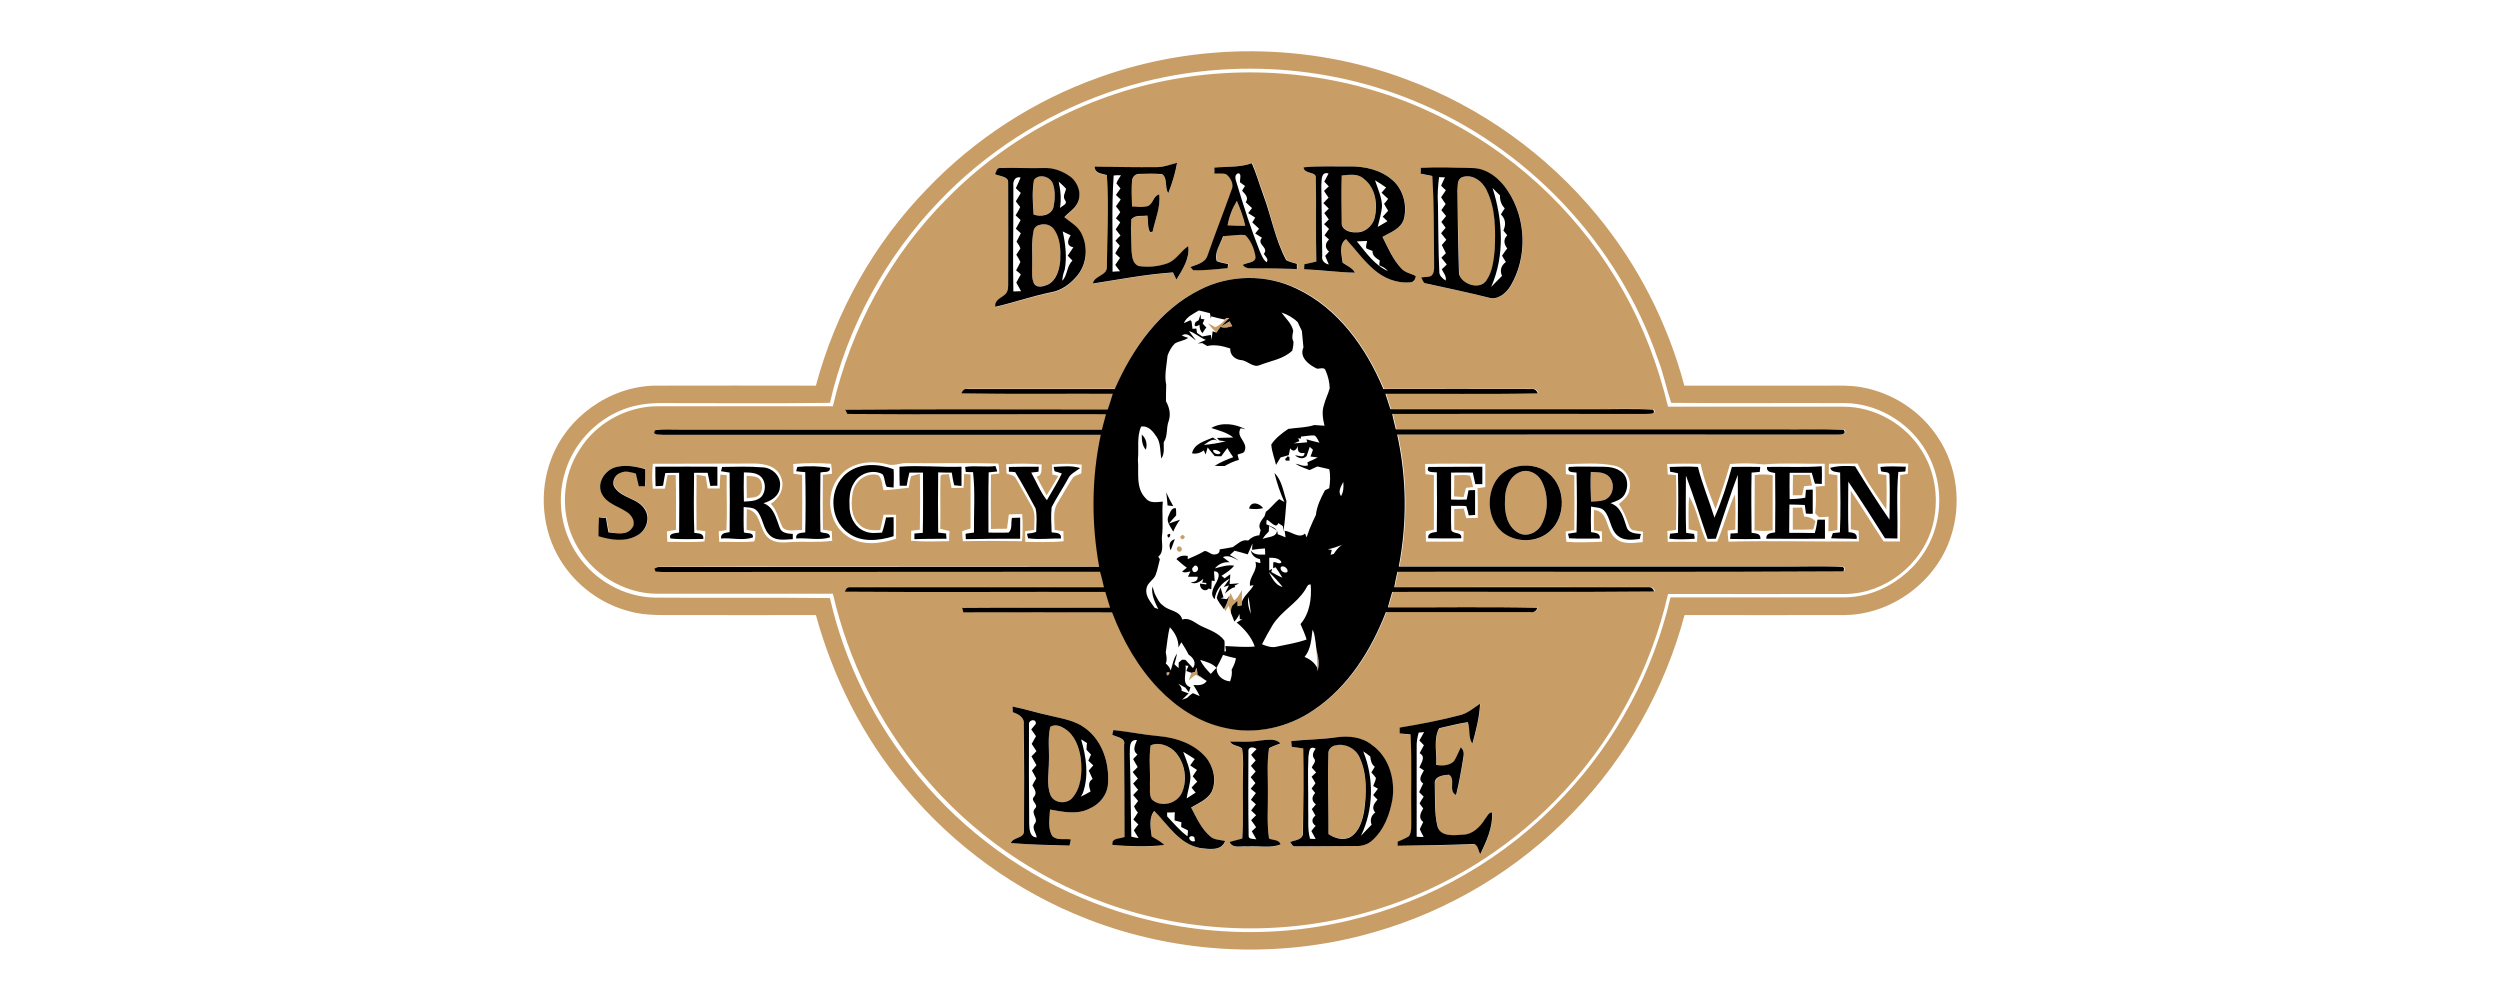 <?xml version="1.0" encoding="utf-8"?>
<!-- Generator: Adobe Illustrator 25.2.1, SVG Export Plug-In . SVG Version: 6.00 Build 0)  -->
<svg version="1.1" id="Laag_1" xmlns="http://www.w3.org/2000/svg" xmlns:xlink="http://www.w3.org/1999/xlink" x="0px" y="0px"
	 viewBox="0 0 1104 441" style="enable-background:new 0 0 1104 441;" xml:space="preserve">
<style type="text/css">
	.st0{fill:#C89D66;}
</style>
<path class="st0" d="M586.6,333c-0.2-2,1.4-3.7,3.3-4c4.2-0.9,8.7,1.5,10.4,5.4c3.4,7.4,3.2,15.8,2,23.7c-0.8,4.2-2,9.1-6,11.4
	c-3.2,1.8-7,0.6-9.8-1.3C586.7,356.5,586.2,344.7,586.6,333 M508.1,329.2c3.4-1.7,7.6,0,10.3,2.4c4.7,4.6,6.1,12.4,3.6,18.4
	c-2.1,4.9-9.3,6.9-13.3,3.2c-1.4-2.1-0.8-4.8-0.9-7.2C508.1,340.4,507.3,334.7,508.1,329.2 M464.3,320.7c1.9-0.9,4.2,0.1,5.9,1.1
	c4.5,2.8,6.4,8.3,7.1,13.3c0.7,6,0.3,12.8-3.9,17.4c-2.6,2.9-8,2.2-9.5-1.4c-1.9-4.8-0.7-10-0.7-15c0.2-5-0.6-10.1,0.6-15.1
	L464.3,320.7 M515.1,297.1C518,295.5,515.3,300.4,515.1,297.1 M528.4,295.2l0.2-0.1c0.1,0.8,0.3,2.3,0.4,3c1.1,0.6,2.1,1.3,3,2.1
	c-1.3-0.7-2.6-1.5-3.9-2.2c-1.2,0.6-2.1,1.7-3.2,2.5c0.3-0.8,0.9-2.4,1.1-3.1l0.1-0.2c0.4-0.1,1.2-0.3,1.6-0.4
	C527.9,296.4,528.2,295.6,528.4,295.2 M581,284c0.2,4.1,2.4,8.5,0.7,12.5c0-0.4,0-1.1,0-1.5C581.7,291.3,581.4,287.6,581,284
	 M545,265.1c1.7-1,2.4-3,3.5-4.5c-0.1,1.7-0.1,3.4-0.1,5.1c0,0.4,0,1.2,0,1.5c-0.5,0.1-1.4,0.3-1.9,0.4l-0.1-2.4
	c-0.5,0.5-1.6,1.5-2.1,2c-0.5,1.1-0.8,2.2-0.7,3.4c-0.4-1-0.8-2.1-1-3.1c-0.5,0.8-1,1.5-1.4,2.3c-0.2-0.2-0.5-0.6-0.6-0.8
	c1.1-1.8,1.8-3.8,2.3-5.8c0.1-0.3,0.4-1,0.5-1.3C543.8,262.8,544.6,264.3,545,265.1 M520.1,241.5c1.2-0.9,2.5,1.1,1.4,1.9
	C520.3,244.4,519,242.3,520.1,241.5 M522.2,236.2c1.3,0.6,1.3,1.3,0,2C520.9,237.6,520.9,236.9,522.2,236.2 M791.7,224.2
	c1.4,0,2.8,0,4.1-0.1c0.3,1.3,0.6,2.7,0.9,4c1.9,0.1,3.7,0.6,5,2.1c-0.2,0.9-0.7,2.7-1,3.6c-3,0.1-6,0.1-9,0.1
	C791.7,230.6,791.7,227.4,791.7,224.2 M329.7,210.1c2.1,0.3,4.9-0.1,6.2,2.1c0.9,1.9,0.9,4.5-0.5,6.2c-1.4,1.6-3.7,1.2-5.6,1.6
	C329.7,216.6,329.7,213.3,329.7,210.1 M791.8,209.7c2.5,0,4.9,0,7.4,0c0.3,1.6,0.7,3.1,1,4.7c-1.2,0.1-2.3,0.2-3.5,0.3
	c-0.3,1.3-0.6,2.7-0.9,4c-1.4,0-2.7,0-4.1,0C791.7,215.8,791.7,212.7,791.8,209.7 M642.2,209.9c2.3-0.1,4.6-0.3,6.9,0.1
	c0.7,1.6,1,3.4,1.4,5.1c-0.8,0.1-2.3,0.2-3.1,0.3c-0.4,1.4-0.7,2.7-1.1,4.1c-1.4-0.1-2.8-0.2-4.2-0.3
	C642.2,216.1,642.2,213,642.2,209.9 M774.9,209.8c2.6-0.4,5.3-0.4,7.9,0.1c0,8.1,0,16.2,0,24.3c-2.7,0.4-5.3,0.3-8,0
	C774.9,226.1,774.8,217.9,774.9,209.8 M702.5,208.4c2.5,0.2,5.5-0.2,7.5,1.6c3.4,2.7,2.8,9-1.3,10.7c-2,0.7-4.1,0.7-6.1,0.8
	C702.3,217.2,702.3,212.8,702.5,208.4 M671.4,208.4c3.5-1.4,7.6,0.7,9.3,3.9c3.1,5.9,3.2,13.5,0,19.4c-1.9,3.5-6.6,5.7-10.2,3.6
	c-5-2.8-6.2-9.1-5.9-14.3C664.5,216.1,666.4,210.3,671.4,208.4 M513.2,205.3C513.7,205.8,513.7,205.8,513.2,205.3 M541.4,140.6
	c0.4,0,1.1-0.1,1.5-0.1c-1.2,1.2-2.4,2.5-3.5,3.7c0.9-0.6,2.7-1.7,3.6-2.2c0.3,0.5,0.9,1.6,1.2,2.2c-1.7,0.3-3.5,1.2-5.2,0.2
	c-0.6,0.9-1.2,1.8-1.8,2.6c-1.4-1.3-2.6-2.7-3.7-4.2c0.8,0.4,2.4,1.2,3.2,1.7c1.6-0.8,3.1-1.9,4.2-3.2L541.4,140.6 M459.2,99.3
	c2.3-0.7,5,0,6.4,2.1c2.7,3.9,2.8,9,2.6,13.6c-0.4,4-1.6,8.7-5.5,10.6c-1.8,0.9-4.5,1.6-6-0.3c-1.4-2.5-0.9-5.5-0.9-8.2
	c0.3-5-0.3-10.1,0.6-15.1C456.5,100.5,457.8,99.6,459.2,99.3 M542.1,99.5c0.7-3.8,2.1-7.5,4.1-10.8c1.5,3.6,2.8,7.2,3.7,11
	C547.3,99.6,544.7,99.5,542.1,99.5 M645.3,78.4c4.6-2,9.5,1.8,11.4,5.8c3.9,7.9,3.8,17.1,3.5,25.8c-0.5,4.7-0.8,9.7-3.6,13.7
	c-3,4.6-11,1.9-12.2-2.7c-0.4-12.3-0.6-24.6-0.7-36.9C643.8,82.2,643.5,79.6,645.3,78.4 M456.6,79.5c2-3,7.3-1.6,8.4,1.6
	c1.1,3.3,0.9,7,0.2,10.4c-1.1,3.6-5.7,4.3-8.8,3.1C456.2,89.6,455.8,84.5,456.6,79.5 M592.5,77.5c3.2-0.3,7-0.9,9.7,1.3
	c5.2,3.9,6.2,11.2,4.9,17.2c-0.9,3.7-4.3,6.7-8.2,6.5c-2.7,0.2-6.8-1.2-6.4-4.5C592.4,91.2,592.3,84.3,592.5,77.5 M556.5,327
	c-4.4,0.8-8.9,0.6-13.3,0.6c1.1,2,3.7,1.6,5.3,3c0.7,4.5,0.2,9,0.4,13.5c-0.2,8.8,0.3,17.6-0.3,26.3c-1.9,0.5-3.7,1-5.6,1.5
	c1.3,3.2,5.3,1.6,8,2c4.8-0.4,9.9,0.9,14.5-0.9c-0.6-2.2-3.4-1.8-5.1-2.6c-1-6.7-0.3-13.6-0.5-20.3c0.2-6.5-0.5-13.1,0.5-19.6
	c1.6-0.9,3.3-1.4,5-2.1C563.1,325.7,559.5,326.8,556.5,327 M570.2,327.3c0,0.6,0.1,1.9,0.1,2.5c1.7,0.2,3.4,0.5,5.1,0.7
	c0.2,12.4,0.1,24.9-0.1,37.3c0.1,3.1-3.5,3.2-5.7,4c0.6,0.8,1,2.1,2.3,1.9c9,0.2,18-0.1,26.9-0.1c2.6,0.1,5.2-0.8,7.1-2.5
	c5.2-4.6,7.7-11.4,8.9-18.1c1.3-8.8-1.5-18.7-9-24c-4.4-3.6-10.4-4.1-15.9-3.4C583.5,326.6,576.8,326.5,570.2,327.3 M491.2,324.5
	c2,1.2,5.9,1.3,5.3,4.5c0.1,13.6,0.2,27.1,0.2,40.7c-2,0.9-6,0.3-5.3,3.6c7.6,0.4,15.3,0.8,22.9,0c-1.6-1.7-3.7-2.5-5.6-3.8
	c-0.6-3.7-1.5-8.1,1.1-11.3c6.2,6.1,11.2,14.7,20.3,16.4c3.8,0.4,9.4,1.4,11-3.1c-2.2-0.6-4.8-0.4-6.5-2c-4-3.4-6.1-8.3-8.5-12.8
	c3.2-1.9,7-3.4,9-6.8c2.4-5,0.9-11.2-2.5-15.4c-5.1-5.9-13-8.6-20.5-9.3c-6.8-0.7-13.5-2-20.3-2.7
	C491.6,322.9,491.4,324,491.2,324.5 M447.1,312c0,0.6,0.1,1.9,0.1,2.5c2.5,0.8,5.3,2.3,4.9,5.4c0.1,15.7,0.1,31.4,0.1,47.1
	c0,3.4-4.7,2.6-5.8,5.3c8.6,0.7,17.2,1,25.9,1.1c0.1-0.7,0.5-2,0.6-2.7c-2.7-0.5-6.1,0.6-8.2-1.5c-2.1-3.5-1.2-7.9-1-11.7
	c5.7,1,12,2.4,17.4-0.4c4.5-1.9,8-6.2,8.2-11.2c0.6-9-2.5-18.8-10-24.3c-4.4-3.4-10.1-4.2-15.3-5.5
	C458.4,314.8,452.8,313.1,447.1,312 M644.8,315.8c-8.8,2.3-17.7,4-26.6,5.6c0,0.6,0,1.9,0,2.6c1.6,0.1,3.2,0.3,4.8,0.4
	c0.5,12.5,0.1,25,0.3,37.5c-0.2,2.4,0.3,5.1-0.9,7.4c-1.5,1.1-3.3,1.7-5.1,2.5c0,0.4,0,1.3,0,1.8c11.2-0.2,22.5-0.3,33.7-0.8
	c1.9,0.6,1.9,3,2.8,4.5c2.7-5.8,5.6-12,5.2-18.4c-1.8,0-2.3,1.9-3.2,3c-2.2,3.4-5.4,6.7-9.7,6.8c-3.8,0.2-9.7,1.1-11.2-3.6
	c-1.5-6.2-1-12.6-1.2-18.9c-0.2-3.3,3.8-3.9,6.2-4c3.3,1.8-0.5,7.3,3.2,9c1.4-5.7,2.4-11.4,3.3-17.2c0.3-1.5-0.1-2.8-1.2-3.9
	c-1,2-1.8,4.2-3,6.1c-2,2.1-5.2,2.1-7.9,1.7c0.4-5.4-1.3-11.2,1.3-16.2c4.2-0.9,8.4-2.1,12.7-2.7c1.1,3.1,0.2,6.7,2,9.5
	c1.6-5.8,3.1-11.6,3.4-17.6C650.8,312.6,648.2,315,644.8,315.8 M668.3,206.4c-12.3,3.7-13.8,22.3-3.8,29.3c6,4.2,14.7,3.8,20.1-1.2
	c7.1-6.5,6.8-19.1-0.4-25.3C679.8,205.5,673.6,204.8,668.3,206.4 M271.5,206.4c-4.5,1.5-8,6.9-5.6,11.4c2,4.5,7.3,5.7,11.1,8.2
	c2.2,1.4,4.2,4.6,2.3,7.1c-2.3,3.4-7,2.3-10.4,1.9c-0.4-2.1-0.8-4.3-1.1-6.4c-0.8-0.1-2.3-0.2-3.1-0.2c-0.1,2.8-0.1,5.6-0.2,8.3
	c5.4,1.6,11.8,2.5,17-0.3c3.9-2.1,6-7.4,3.6-11.3c-2.9-5.1-10-5-13.3-9.7c-1.8-2.4-0.2-5.9,2.5-6.7c2.2-1.1,4.5-0.2,6.7,0.3
	c0.4,1.9,0.9,3.8,1.3,5.6c0.7,0,2.1,0,2.8,0c0-2.5,0.1-5,0.1-7.5C280.7,205.9,275.9,205.1,271.5,206.4 M691.4,205
	c0,1.5,0.1,2.9,0.1,4.4c1.2,0.1,2.4,0.3,3.7,0.5c0.1,8.1,0.1,16.1,0,24.2c-1.3,0.2-2.5,0.4-3.8,0.6c0.1,1.5,0,3.1,0.4,4.6
	c5.2,0.3,10.5,0.2,15.7-0.1c-0.1-1.5-0.1-3-0.1-4.5c-1.2-0.2-2.4-0.3-3.5-0.5c-0.1-3-0.1-6,0-9c6.7,0.6,5.1,9.2,9.5,12.5
	c3.3,3,8,2,12,1.7c0.1-1.5,0.1-3.1,0.2-4.6c-1.5-0.2-3.1-0.4-4.6-0.7c-1.5-0.6-1.7-2.5-2.3-3.8c-0.9-2.7-2.2-5.3-3.8-7.7
	c2-1.8,4.4-3.6,4.7-6.5c1.1-4.7-2-9.6-6.8-10.5C705.8,204.2,698.6,204.8,691.4,205 M629.3,204.9c0.1,1.5,0.1,3,0.2,4.5
	c1.2,0.1,2.4,0.3,3.7,0.4c0,8,0,16.1,0,24.1c-1.2,0.2-2.4,0.5-3.6,0.7c0,1.5,0.1,3,0.1,4.6c5.5,0,11,0,16.5,0c0.1-1.5,0.1-3,0.2-4.5
	c-1.4-0.3-2.8-0.5-4.2-0.8c0-3,0-6.1,0-9.1c1.4-0.1,2.8-0.1,4.2-0.2c0.3,1.4,0.7,2.8,1.1,4.2c1.7,0,3.4-0.1,5.1-0.1
	c0-4.4,0-8.8-0.1-13.1c1.1-0.2,2.3-0.3,3.4-0.5c0-3.4,0-6.9,0-10.3C647,204.8,638.2,204.6,629.3,204.9 M444.3,205
	c0.1,1.4,0.1,2.7,0.2,4.1c1.4,0.6,3.4,0.7,4.2,2.3c2.3,4,4.6,8.1,6.9,12.2c1.9,3.2,1,6.9,1.1,10.4c-1.3,0.2-2.6,0.4-4,0.6
	c0,1.6,0,3.1,0.1,4.7c5.6,0,11.3,0.3,16.9-0.3c0-1.5-0.1-2.9-0.1-4.4c-1.3-0.2-2.6-0.4-3.9-0.6c0.1-4-1-8.4,1.4-12
	c2.1-3.5,4.1-7.1,6.4-10.6c0.8-1.4,2.6-1.7,4-2.3c0.1-1.3,0.1-2.6,0.2-3.9c-4.4-0.5-8.8-0.5-13.2-0.1c0.1,1.4,0.2,2.9,0.2,4.4
	c0.7,0.2,2,0.5,2.6,0.7c-1.6,2.9-3.3,5.7-5.1,8.5c-1.5-2.7-3-5.4-4.4-8.2c2.7-0.6,2-3.4,2.2-5.4C454.7,204.7,449.5,204.6,444.3,205
	 M807.7,204.8c-0.1,1.5-0.1,3-0.1,4.5c1.2,0.2,2.5,0.4,3.8,0.6c0.1,8,0.1,16.1,0,24.1c-1,0.2-3,0.6-4,0.7c0-2.2,0.1-4.3,0.1-6.5
	c-1.4,0.1-2.8,0.1-4.2,0.2c-0.6-0.6-1.1-1.1-1.7-1.7c0.4-3.9,0.4-7.9,0.2-11.8c1.3-0.1,2.7-0.2,4-0.3c0-3.3,0-6.5,0-9.8
	c-9,0.1-18-0.5-26.9,0.3c-5-0.6-10-0.6-14.9-0.2c-1.9,6.7-4.1,13.3-6.4,19.9c-2.6-6.5-5.2-13.1-6.6-20c-4.9-0.1-9.9-0.1-14.8,0.1
	c0.1,1.5,0.2,3.1,0.3,4.6c1.2,0.1,2.4,0.2,3.6,0.3c0.3,8.1,0.2,16.1,0,24.2c-1.3,0.2-2.5,0.4-3.8,0.5c0.1,1.6,0.1,3.2,0.2,4.8
	c4.3-0.1,8.6-0.1,12.9,0c0.1-1.6,0.2-3.1,0.2-4.7c-1.3-0.3-2.6-0.6-3.9-0.9c0-4.8-0.2-9.6,0.2-14.4c3.8,6,4.5,13.5,7.7,19.9
	c1.6,0,3.1,0,4.7,0c3-6.8,4.7-14.1,7.8-20.9c0.5,5.2,0.2,10.4,0.2,15.6c-0.8,0.1-2.5,0.3-3.4,0.4c0,1.6,0.2,3.3,0.4,4.9
	c19.2-0.5,38.4,0.1,57.6-0.1c0-1.6-0.1-3.1-0.1-4.7c-1.2-0.2-2.4-0.5-3.5-0.7c0-5.7,0-11.3,0-17c5,7.4,9.6,15,14.5,22.4
	c2.4,0,4.8,0,7.2,0c0.2-9.8,0-19.5,0.1-29.3c1.1-0.2,2.3-0.4,3.4-0.6c0-1.5,0.1-3,0.2-4.5c-4.5-0.2-9-0.2-13.5,0.1
	c0,1.5,0.1,3,0.2,4.5c1.2,0.2,2.4,0.3,3.6,0.5c0.2,5.1,0.2,10.1,0,15.2c-4.5-6.6-9.3-13.1-12.7-20.3
	C816.2,204.7,812,204.8,807.7,204.8 M370.6,210.5c-6.5,7.7-4.9,20.5,3.4,26.2c6.4,4.5,14.7,3.5,21.7,1.2c0-3.5,0-7,0-10.6
	c-1.8,0-3.7,0-5.5,0c-0.5,2.2-1,4.5-1.5,6.8c-3.3,0.2-7,0.1-9.4-2.6c-3.7-3.8-3.6-9.7-2.6-14.6c1.1-4.8,6.2-8.4,11.1-7.1
	c1.9,1.6,1.6,4.5,2.4,6.7c3.7-0.2,7.4-0.7,11.1-1.1c0.3-1.7,0.5-3.4,1-5.1c1.2-0.4,2.5-0.8,3.9-1c0.2,8.2,0.1,16.4,0,24.6
	c-1.2,0.2-2.5,0.3-3.8,0.5c0,1.5-0.1,3-0.1,4.4c5.6,0.5,11.2,0.3,16.8,0.2c0-1.5,0.1-3,0.2-4.5c-1.4-0.3-2.7-0.6-4.1-1
	c0.2-7.6-0.1-15.2,0.1-22.8c-0.1-1.8,2.6-0.9,3.7-1.4c0.4,2,0.8,4.1,1.2,6.2c1.8,0,3.6,0,5.3-0.1c0.1-2,0.2-4,0.3-6.1
	c0.7,0.1,2.1,0.2,2.8,0.2c0,8,0,15.9,0,23.9c-1.2,0.4-2.5,0.7-3.7,1.2c0,1.5,0.1,3,0.3,4.4c8.7-0.2,17.4-0.1,26.1,0
	c0.4-4,0.4-8,0.1-12c-2,0-3.9,0.1-5.9,0.2c-0.3,2.1-0.5,4.2-0.8,6.3c-2.4,0-4.7,0-7.1,0.1c-0.1-8-0.1-16,0-24
	c1.2-0.2,2.5-0.4,3.7-0.5c-0.1-1.5-0.1-3-0.4-4.4c-13.4-0.4-26.8,0-40.2-0.2c-3-0.2-5.9,1.5-8.9,0.5
	C384.7,203.2,375.6,204,370.6,210.5 M288.3,204.8c-0.4,3.6-0.4,7.3,0,11c1.8,0,3.6,0,5.3,0c0.4-2,0.8-4,1.2-6c0.9,0,2.7,0,3.6,0
	c0.2,8.1,0.1,16.2,0.1,24.2c-1.3,0.2-2.7,0.4-4,0.7c0.1,1.5,0.1,3.1,0.2,4.6c5.5-0.1,11,0.3,16.4-0.2c0.2-1.5,0.3-3,0.4-4.5
	c-1.3-0.2-2.6-0.4-3.9-0.5c-0.1-8.2-0.1-16.4,0-24.5c1.3,0.2,2.6,0.5,4,0.7c0.3,1.8,0.6,3.6,0.9,5.4c1.8,0,3.5,0,5.3,0
	c0.1-2,0.2-4.1,0.3-6.1c0.7,0.1,2.1,0.1,2.8,0.2c-0.1,8.1,0.3,16.2-0.1,24.3c-1.1,0.2-2.3,0.3-3.4,0.5c0.1,1.6,0.1,3.1,0.2,4.7
	c5.1-0.1,10.3,0.3,15.4-0.2c0.8-1.3,0.4-3,0.6-4.5c-1.3-0.2-2.6-0.4-3.9-0.6c0-3,0-6.1,0.1-9.2c6.5,1.1,5.2,9.3,9.6,12.8
	c2.6,2.3,6.3,2,9.6,1.8c6.1-0.4,12.3,0.3,18.5-0.6c-0.1-1.4-0.1-2.9-0.2-4.3c-1.3-0.2-2.6-0.4-3.9-0.6c-0.1-8-0.1-16.1,0-24.2
	c1.4-0.2,2.7-0.3,4-0.5c-0.1-1.5-0.1-2.9-0.4-4.4c-5.6-0.4-11.1-0.4-16.7,0.1c0.1,1.4,0.1,2.9,0.1,4.3c1.3,0.2,2.5,0.3,3.8,0.5
	c0.1,8.1,0.1,16.2,0,24.4c-2.8-0.3-6.5,1.1-8.6-1.2c-1.8-3.5-2.4-7.6-5.2-10.4c3.8-2.5,6.4-7.2,4.5-11.7c-1.7-5-7.4-6.1-12-6.1
	C318.1,204.7,303.2,204.8,288.3,204.8 M529.8,128c-17.8,8.7-29.8,25.9-37.2,43.7c-21.6,0-43.2,0-64.7,0c-1.6-0.4-2.5,0.5-3,1.9
	c22.3,0.4,44.5,0,66.8,0.2c-0.7,2.3-1.5,4.6-2.2,6.9c-38.6,0.1-77.3-0.2-115.9,0.1c0.2,0.5,0.7,1.4,0.9,1.9
	c38.1,0.3,76.2,0.1,114.2,0.1c-0.6,2.3-1.2,4.6-1.8,6.8c-62.3-0.1-124.6,0-186.9,0c-3.4,0-6.9-0.2-10.2,0.2c-2.1,2.4,2,1.9,3.2,2.1
	c64.5-0.1,129,0,193.4,0c-4.1,19.1-4.2,39.1-0.7,58.3c-64.9,0-129.8-0.1-194.7,0.1c-0.4,0.2-1.3,0.6-1.7,0.7l0.5,1.3
	c2.7,0.3,5.5,0.2,8.2,0.2c62.7-0.1,125.4,0.1,188.1-0.1c0.6,2.3,1.1,4.6,1.7,6.8c-37.3,0-74.5,0-111.8,0c-1.3-0.1-2.2,0.5-2.5,2
	c38.3,0.3,76.6,0,114.9,0.1c0.7,2.3,1.4,4.6,2.1,6.9c-21.8,0-43.6-0.1-65.3,0.1c0.1,0.5,0.3,1.5,0.5,2c21.9,0,43.8-0.1,65.7,0
	c4.7,12.4,11.4,24.2,20.6,33.8c7.9,8.2,17.9,14.8,29.1,17.2c13.5,3.2,28.1-0.1,39.4-7.9c15.2-10.2,25.3-26.3,31.8-43.2
	c21.3,0,42.5,0,63.8,0c1.6,0.3,2.6-0.5,3.2-1.9c-22-0.5-44.1-0.1-66.1-0.2c0.6-2.3,1.2-4.6,1.9-6.8c38.5-0.2,77.1,0.2,115.7-0.2
	c-0.4-1.4-1.3-2-2.7-1.9c-37.4-0.1-74.7,0-112.1,0c0.4-2.3,0.9-4.5,1.4-6.8c65.7-0.1,131.4,0.2,197-0.2l0.3-1.3l-0.6-0.6
	c-8.7-0.4-17.4,0-26-0.2c-56.7,0-113.4,0-170.1,0c3.7-19.2,3.5-39.2-0.7-58.3c64.6,0,129.3,0,193.9,0c1.2-0.1,4.9,0.3,3.3-2.1
	c-9.5-0.4-18.9-0.1-28.4-0.2c-56.5,0-113,0-169.4,0c-0.6-2.2-1.1-4.5-1.6-6.8c37.4-0.1,74.7,0,112.1,0c1.1-0.2,4.6,0.4,3.1-1.9
	c-9-0.5-18.1-0.1-27.1-0.2c-29.6,0-59.3,0-88.9,0c-0.8-2.3-1.5-4.6-2.2-6.8c22.4-0.1,44.9,0.3,67.3-0.2c-0.6-1.4-1.7-2.2-3.2-1.9
	c-21.7,0-43.3,0-65,0c-7.7-18.2-20-35.7-38.3-44.3C559.3,121,543,121.2,529.8,128 M627.4,74.1c0,0.7,0.1,2,0.1,2.7
	c1.7,0.3,3.4,0.7,5.1,1c0.8,12.7,0.7,25.5,0.8,38.2c-0.1,1.6,0.3,3.4-0.5,4.9c-0.8,2.1-3.5,1.2-5.2,1.8c0.7,0.9,0.9,2.6,2.3,2.6
	c9.2,2,18.4,3.8,27.4,6.2c4.1,1.2,7.8-1.9,9.8-5.2c7.5-12.7,6.9-29.8-1.3-42c-3.6-5.3-9.2-10-15.8-10
	C642.5,74,634.9,73.7,627.4,74.1 M575.6,73.9c0.4,3.4,5.9,1.4,5.6,5.1c0.2,12.2,0,24.3,0.2,36.5c-1.8,0.4-3.5,0.8-5.3,1.2
	c0,0.6-0.1,1.7-0.1,2.2c7.5,0.4,15,1.4,22.5,1.5c-1.2-2.2-3.6-3-5.5-4.4c-0.4-3.4-1.8-8.1,1.5-10.4c4.2,4.4,7.8,9.5,12.4,13.5
	c4.3,3.8,10.2,6.1,15.9,5.6c1.5,0,2.4-1.4,2.5-2.8c-2.1-1.1-4.6-1.4-6.2-3.2c-3.9-4-6-9.2-8.5-14.1c3.5-2,8-3.6,9.4-7.7
	c1.6-6-0.1-13-4.8-17.2c-5.2-4.7-12.4-6.3-19.2-6.2C589.2,73.6,582.4,73.2,575.6,73.9 M439.4,76.9c2.1,0.9,5.9,0.9,5.8,4
	c0.1,14.7,0,29.4,0,44.1c-0.1,1.7,0.1,3.7-1.1,5c-1.8,1.8-5,2.5-4.6,5.7c8.2-2,16.2-4.7,24.5-6.4c4.8-0.8,8.8-3.8,11.8-7.5
	c4.4-5.2,4.9-13.1,1.5-19c-1.6-3-4.7-4.6-7.3-6.7c1.9-2.1,4.6-3.5,5.8-6.2c1.9-3.9,0.3-9-3-11.6c-3.3-2.6-7.5-4.1-11.8-3.9
	c-6.3,0.2-12.7-0.2-19,0C440.3,73.9,440,75.7,439.4,76.9 M536.2,74c0.1,0.6,0.2,1.9,0.2,2.5c1.8,0.1,3.7-0.4,5.4,0.4
	c1.9,1.7,3.5,4.5,2.2,7c-3.4,9.6-7.2,19.1-10.5,28.7c-1,3.4-4.7,4.1-7.6,5.2l1.2,1.4c5.1,0.2,10.1-0.3,15.2-0.9
	c0-0.4,0.1-1.3,0.2-1.8c-1.7-0.4-3.4-0.6-5-1.3c-1.3-3.9,1.6-7.5,2.8-11c3.2-0.3,6.5-0.9,9.8-0.5c2.5,2.5,3.8,5.9,4.5,9.3
	c0.5,3.1-3.8,2.7-5.6,3.9c1.5,2,4,1.5,6.1,1.5c6-0.1,11.9,0.1,17.8,0.3c0-0.6,0-1.8,0-2.3c-1.6-0.5-3.3-0.7-4.7-1.6
	c-5-9.1-6.7-19.4-10.2-29c-1.8-4.6-3-9.3-5-13.8C547.5,74,541.8,73.5,536.2,74 M511,73.8c-9.2,0.1-18.4-0.1-27.6-0.1
	c0.1,3.1,3.1,3,5.4,3.7c0.9,13.5,0.1,27,0,40.6c0.2,3.9-5.5,3.7-6.2,7.3c11.8-1.8,23.5-4.1,35.4-4.9c0.4,0.8,1.1,2.4,1.5,3.2
	c2.7-4.4,6-9.5,5.2-14.8c-3.3,2.2-5.3,6.2-9.2,7.6c-4,1.4-8.4,1.7-12.6,1.2c-2.7-0.9-3-4.2-3.2-6.6c-0.1-4.6-0.6-9.3-0.1-14
	c1.6-2.2,4.7-1.3,7.1-1.7c0.5,2.4-0.1,5.2,1.2,7.3l1.1-0.2c1.1-5.4,3.6-10.9,2.9-16.4c-2.7,0.5-2.7,4.1-5,5.1
	c-2.3,0.8-4.7,0.4-7,0.2c-0.1-3.8-0.3-7.6,0-11.4c0.1-1.6,1.5-3.1,3.2-3c3.4-0.1,6.8-0.2,10.1,0.1c2.6,1.9,1,5.9,2.7,8.4
	c1.7-4.3,3.2-8.8,3.9-13.4C516.9,72.6,514.1,73.8,511,73.8 M521.6,34.4c40.3-6.5,82.6,0.1,118.7,19.4c31.9,16.8,58.8,43.1,76.4,74.5
	c9.1,16,15.6,33.4,19.9,51.3c25.8,0,51.7,0,77.5,0c13.9,0,27.5,7.8,34.7,19.7c6.2,9.9,7.6,22.5,4.4,33.7c-4.8,16.5-20.8,29-38,29.3
	c-26.2,0.1-52.4,0-78.6,0c-7.8,34.2-25.1,66.2-49.8,91.2c-21.6,22.1-48.7,38.7-78.2,47.9c-38.9,12.2-81.8,11.4-120.2-2.5
	c-31.3-11.2-59.5-31-80.8-56.5c-19.4-23-33-50.8-39.8-80.2c-25.8,0-51.7,0-77.5,0c-15,0-29.4-9-36.2-22.3
	c-6.8-12.8-6.1-29.3,1.9-41.4c7.2-11.6,20.5-19,34.2-19.1c25.9,0,51.7,0,77.6,0c8-34.4,25.4-66.7,50.4-91.7
	C445.6,59.7,482.5,40.6,521.6,34.4 M489,41c-28,9.8-53.7,26.3-74.2,47.8c-23.7,24.6-40.7,55.7-48.3,89.1c-24.5,0.3-49,0.1-73.5,0.1
	c-5.9-0.1-11.9,0.6-17.5,2.7c-12.8,4.8-23,16-26.4,29.3c-3.2,11.8-1,24.9,5.9,35c7.5,11.2,20.5,18.6,34,18.9
	c25.8,0.2,51.6-0.1,77.5,0.2c6.5,28.8,20.1,55.8,38.9,78.5c20.6,24.9,47.5,44.5,77.7,56.1c35.6,13.9,75.4,16.7,112.6,7.8
	c36.1-8.4,69.6-27.8,94.9-54.9c23.1-24.4,39.5-55,47.1-87.8c25.4,0,50.9,0,76.3,0c18.4,0.1,35.8-13.2,40.7-30.9
	c3.5-12.1,1.5-25.6-5.6-36c-7.5-11.2-20.5-18.6-34-18.9c-25.7-0.1-51.4,0.1-77.1-0.1c-2.1-6.3-3.4-12.9-5.8-19.1
	c-17.5-51.3-58-94.2-108.3-114.5C581.3,26.9,532.4,25.7,489,41 M485.3,34.2c43.5-15.7,92.6-15.4,135.9,0.9
	c32.7,12.1,61.9,33.1,84,59.9c18.1,21.9,31.3,47.8,38.6,75.3c21.1,0,42.1,0,63.2,0c5,0,10.1-0.2,15,0.7
	c13.7,2.4,26.2,10.5,33.8,22.2c8.5,12.7,10.5,29.4,5.7,43.8c-6.3,19.6-25.7,34.1-46.3,34.6c-23.8,0.1-47.5,0-71.3,0
	c-8.7,32.5-25.6,62.8-49.1,87c-24,25.1-54.8,43.6-88.2,53.1c-41.2,11.9-86.3,9.8-126.3-5.8c-31.3-12.1-59.4-32.5-80.8-58.4
	c-18.4-22-31.6-48.2-39.2-75.9c-19.8,0.1-39.5,0-59.2,0c-7.7-0.1-15.5,0.5-23-1.6c-12.6-3.2-23.8-11.5-30.6-22.6
	c-8.1-13.1-9.6-30-4.2-44.4c6.9-18.7,25.7-32.2,45.6-32.7c23.8-0.1,47.6,0,71.4,0c8.7-32.5,25.6-62.8,49.1-86.9
	C430.4,61.4,456.6,44.4,485.3,34.2"/>
<path d="M551.3,331.9c-0.1,12.4-0.1,24.8,0.1,37.2c-0.1,1.7,2.3,1.2,3.4,1.6c-0.6-1.2-1.3-2.4-2-3.6c0.6-0.6,1.3-1.2,1.9-1.8
	c-0.7-1-1.4-2.1-2.2-3.1c0.7-0.7,1.5-1.5,2.2-2.2c-0.7-0.7-1.5-1.4-2.2-2.1c0.7-0.9,1.4-1.8,2.1-2.7c-0.7-0.7-1.5-1.4-2.2-2
	c0.7-1,1.5-2,2.2-3c-0.6-0.5-1.8-1.5-2.3-1.9c0.7-0.8,1.4-1.6,2.1-2.5c-0.7-0.9-1.4-1.8-2.1-2.6c0.7-0.8,1.4-1.6,2.2-2.5
	c-0.7-0.8-1.4-1.7-2.1-2.5c0.7-0.8,1.4-1.6,2.1-2.4c-0.7-0.8-1.4-1.7-2-2.5c0.8-0.9,1.6-1.7,2.4-2.5
	C553.5,329.6,551,329.8,551.3,331.9 M556.5,327c3-0.2,6.6-1.2,8.9,1.3c-1.7,0.7-3.4,1.2-5,2.1c-1,6.5-0.4,13.1-0.5,19.6
	c0.1,6.8-0.5,13.6,0.5,20.3c1.7,0.8,4.5,0.4,5.1,2.6c-4.6,1.8-9.7,0.5-14.5,0.9c-2.7-0.4-6.7,1.2-8-2c1.8-0.5,3.7-1,5.6-1.5
	c0.6-8.8,0.1-17.6,0.3-26.3c-0.1-4.5,0.4-9.1-0.4-13.5c-1.6-1.4-4.2-1-5.3-3C547.6,327.5,552.1,327.8,556.5,327 M602,331.8
	c4.8,11.8,4.6,25.7-1,37.3c1.5-1.6,3.1-3.3,4.7-4.9c-0.8-2.1-0.2-4.1,1.6-5.4c-1.8-2.1-0.5-4,1-5.7c-0.5-0.5-1.5-1.5-1.9-2
	c0.7-0.9,1.4-1.9,2.1-2.8c-0.5-0.3-1.5-0.9-2.1-1.2c0.4-1.2,1.1-2.3,1.2-3.6c-0.6-0.8-1.3-1.6-2-2.4c0.5-0.8,1-1.7,1.5-2.5
	c-1.5-1.1-1.8-2.8-2-4.5C604.2,333.3,603.1,332.5,602,331.8 M577.8,334.1c-0.4,7.6,0,15.3-0.1,22.9c0.2,4.5-0.4,9,0.8,13.4
	c0.6,0,1.9,0.1,2.5,0.1c-0.6-1.2-1.3-2.4-1.9-3.5c0.6-0.8,1.2-1.6,1.9-2.3c-1.9-1.3-1.9-3.2-0.1-4.5c-0.6-1-1.1-2-1.6-2.9
	c0.5-0.5,1.4-1.6,1.8-2.1c-1.9-1.4-2-3.3-0.3-5c-0.4-0.5-1.2-1.5-1.6-2c0.6-0.8,1.2-1.5,1.7-2.3c-0.5-1-1.1-2-1.7-2.9
	c0.5-0.5,1.5-1.4,2-1.9c-0.5-0.5-1.5-1.6-1.9-2.1c0.3-1.2,1.8-2.4,1.3-3.6c-1.4-1.6-0.8-3.2,0.4-4.8
	C577.8,329,578.2,332.5,577.8,334.1 M586.6,333c-0.4,11.8,0.1,23.5,0,35.3c2.8,1.9,6.6,3.1,9.8,1.3c3.9-2.4,5.2-7.2,6-11.4
	c1.1-7.9,1.4-16.3-2-23.7c-1.7-3.9-6.2-6.3-10.4-5.4C588,329.3,586.4,331,586.6,333 M570.2,327.3c6.6-0.8,13.2-0.7,19.8-1.7
	c5.5-0.8,11.5-0.2,15.9,3.4c7.5,5.3,10.3,15.2,9,24c-1.2,6.7-3.7,13.5-8.9,18.1c-1.9,1.8-4.5,2.6-7.1,2.5c-9,0-17.9,0.2-26.9,0.1
	c-1.3,0.2-1.7-1.1-2.3-1.9c2.1-0.8,5.8-0.9,5.7-4c0.2-12.4,0.3-24.9,0.1-37.3c-1.7-0.2-3.4-0.5-5.1-0.7
	C570.3,329.2,570.3,328,570.2,327.3 M525.3,370.6c0.6,0.9,1.4,1.2,2.4,0.8c-0.1-0.4-0.2-1.3-0.3-1.7
	C526.7,368.9,524.6,369.2,525.3,370.6 M515.4,358.8c0,0.4,0,1.2,0,1.7c2.9,3,5.5,6.3,9,8.8c0.1-0.7,0.2-2,0.2-2.6c-1-0.5-2-1-3-1.5
	c0-0.5,0.1-1.6,0.1-2.1c-0.7-0.2-2.2-0.6-3-0.8c0-1.2,0-2.4,0.1-3.6C517.7,358.8,516.5,358.8,515.4,358.8 M522.5,332
	c1.3,3.6,3,7.2,3.2,11.1c-0.1,3.2-1.2,6.3-1.7,9.5c1.3-0.9,2.7-1.7,4-2.6c-0.5-0.5-1.4-1.6-1.8-2.2c0.8-0.9,1.6-1.8,2.5-2.6
	c-0.5-0.6-1.5-1.8-2-2.4c0.6-1,1.3-1.9,1.9-2.8c-1-0.6-2-1.3-3-2c0.6-0.9,1.3-1.9,2-2.8C525.9,334.1,524.2,333,522.5,332
	 M508.1,329.2c-0.8,5.5-0.1,11.2-0.3,16.7c0.2,2.4-0.5,5.1,0.9,7.2c4,3.7,11.2,1.8,13.3-3.2c2.6-6.1,1.1-13.8-3.6-18.4
	C515.8,329.2,511.5,327.5,508.1,329.2 M498.9,333c0.4,12.2,0.4,24.3,0.7,36.5c0.8,0.2,2.4,0.5,3.2,0.6c-0.7-1.1-1.4-2.3-2.1-3.4
	c0.6-0.9,1.3-1.7,2-2.6c-0.7-0.7-1.5-1.5-2.2-2.2c0.7-1,1.3-2,2-3.1c-0.8-0.8-1.3-1.8-1.7-2.7c0.6-0.8,1.2-1.6,1.8-2.4
	c-0.7-0.9-1.5-1.7-2.2-2.6c0.7-0.8,1.4-1.5,2.2-2.3c-0.8-0.9-1.5-1.9-2.2-2.8c0.5-0.5,1.6-1.7,2.1-2.2c-0.8-1-1.6-1.9-2.3-2.9
	c0.6-0.5,1.7-1.6,2.2-2.2c-0.7-1.2-1.4-2.3-2-3.5c0.5-0.5,1.4-1.5,1.9-2c-2.4-1.8-1.1-4.1-0.2-6.4
	C498.3,326.5,499.1,330.6,498.9,333 M491.2,324.5c0.1-0.5,0.3-1.6,0.5-2.1c6.8,0.7,13.5,2.1,20.3,2.7c7.6,0.7,15.4,3.4,20.5,9.3
	c3.4,4.1,4.9,10.4,2.5,15.4c-2,3.4-5.8,4.9-9,6.8c2.4,4.5,4.5,9.4,8.5,12.8c1.8,1.6,4.3,1.4,6.5,2c-1.6,4.6-7.3,3.5-11,3.1
	c-9.2-1.7-14.2-10.3-20.3-16.4c-2.5,3.2-1.6,7.6-1.1,11.3c1.9,1.2,4,2.1,5.6,3.8c-7.6,0.8-15.3,0.5-22.9,0c-0.7-3.3,3.3-2.7,5.3-3.6
	c0-13.6-0.1-27.1-0.2-40.7C497.2,325.8,493.3,325.6,491.2,324.5 M477.4,326.5c2.3,7.7,3.5,16,0.8,23.7c-0.2,0.4-0.7,1.2-0.9,1.6
	c1.5-0.7,2.9-1.5,4.3-2.3c-0.7-2.1-1.3-4.2,0.9-5.5c-0.6-1.2-1.1-2.5-1.7-3.7c0.5-0.6,1.5-1.8,2-2.3c-0.6-0.5-1.6-1.6-2.2-2.1
	c0.3-0.7,0.9-2,1.2-2.7c-0.5-0.5-1.5-1.6-2-2.1c0-0.8,0.1-2.3,0.2-3C479.3,327.6,478,326.9,477.4,326.5 M464.3,320.7l-0.5,0.3
	c-1.2,4.9-0.4,10.1-0.6,15.1c0,5-1.2,10.2,0.7,15c1.5,3.6,6.9,4.2,9.5,1.4c4.2-4.7,4.5-11.5,3.9-17.4c-0.7-5-2.6-10.5-7.1-13.3
	C468.5,320.7,466.3,319.8,464.3,320.7 M454.4,320c-0.1,14.7,0,29.4,0.1,44c0.1,2.2,0.2,5.7,3.3,5.8c-0.2-2-2.3-4.1-0.9-6
	c2-2.3-2.1-4.6,0.3-6.9c1.5-1.7-2.2-3.2-0.7-4.9c1.7-1.8,0.3-3.5-0.6-5.2c0.5-1,1-2,1.7-3c-0.6-1.2-1.2-2.3-1.9-3.5
	c0.5-0.6,1.5-1.8,2-2.4c-0.7-1.3-1.5-2.6-2.2-3.9c0.6-0.6,1.7-1.7,2.2-2.3c-0.7-1.1-1.4-2.1-2.1-3.2c0.6-1.1,1.3-2.3,1.9-3.4
	c-0.7-1-1.4-2-2.1-3c0.5-0.6,1.5-1.8,2-2.4C457.8,317.2,454.1,317.7,454.4,320 M447.1,312c5.7,1.1,11.2,2.9,16.9,4.1
	c5.3,1.3,10.9,2.1,15.3,5.5c7.5,5.5,10.6,15.3,10,24.3c-0.2,5-3.7,9.3-8.2,11.2c-5.5,2.8-11.7,1.4-17.4,0.4c-0.2,3.9-1.1,8.2,1,11.7
	c2.1,2.1,5.5,1,8.2,1.5c-0.1,0.7-0.5,2-0.6,2.7c-8.6-0.2-17.3-0.4-25.9-1.1c1.1-2.8,5.8-1.9,5.8-5.3c0.1-15.7,0.1-31.4-0.1-47.1
	c0.4-3.1-2.4-4.6-4.9-5.4C447.2,313.9,447.2,312.6,447.1,312 M626.5,323.5c-0.6,2.1-1,4.3-0.9,6.5c0,13.2,0,26.4,0,39.5
	c1,0.1,2.1,0.1,3.1,0.1c-0.6-1.2-1.3-2.3-1.7-3.5c0.5-1,1-2.1,1.5-3.1c-2.3-1.7-1.2-4,0-6c-0.6-0.7-1.1-1.5-1.6-2.2
	c0.5-1.1,1.2-2,1.8-3c-0.7-0.7-1.3-1.3-2-2c0.5-1.3,1.2-2.5,1.8-3.8c-2.5-1.7-0.7-3.8,0.3-5.8c-0.5-0.3-1.5-1-2-1.3
	c0.8-2.1,3-4.7,0.1-6.3c0.6-1.2,1.3-2.3,1.9-3.5c-0.7-0.7-1.3-1.4-2-2.1c0.7-1.3,1.5-2.5,2.1-3.8
	C628.5,323.4,627.2,323.5,626.5,323.5 M644.8,315.8c3.3-0.8,6-3.2,8.8-5c-0.3,6-1.8,11.9-3.4,17.6c-1.9-2.8-0.9-6.4-2-9.5
	c-4.3,0.6-8.5,1.8-12.7,2.7c-2.6,5-0.9,10.9-1.3,16.2c2.7,0.4,5.9,0.4,7.9-1.7c1.2-1.9,2-4.1,3-6.1c1.1,1.1,1.5,2.4,1.2,3.9
	c-0.9,5.8-1.9,11.5-3.3,17.2c-3.7-1.8,0.1-7.2-3.2-9c-2.5,0.2-6.5,0.7-6.2,4c0.2,6.3-0.3,12.8,1.2,18.9c1.5,4.7,7.4,3.8,11.2,3.6
	c4.3-0.1,7.6-3.4,9.7-6.8c1-1.1,1.5-3,3.2-3c0.4,6.5-2.5,12.7-5.2,18.4c-0.9-1.4-0.9-3.9-2.8-4.5c-11.2,0.5-22.5,0.6-33.7,0.8
	c0-0.5,0-1.4,0-1.8c1.7-0.8,3.5-1.4,5.1-2.5c1.2-2.2,0.8-4.9,0.9-7.4c-0.2-12.5,0.3-25-0.3-37.5c-1.6-0.1-3.2-0.3-4.8-0.4
	c0-0.6,0-1.9,0-2.6C627.1,319.8,636,318.1,644.8,315.8 M537.3,264c0.4-1.6,1-3,1.7-4.5c0.3,1.1,1,3.2,1.3,4.3
	c-0.3,0.1-1,0.3-1.3,0.4c0.9,0.1,1.9,0.3,2.8,0.4l1-1.4c-0.5,2-1.2,4-2.3,5.8C539.4,267.4,538,265.9,537.3,264 M517,243
	c-1-2-0.7-4.2,1.8-4.9C518.2,239.8,517.6,241.4,517,243 M515.5,236.2C518.2,234.3,515.9,239.6,515.5,236.2 M516,227.9
	c0.6-1.4,1.4-4,3.3-3.4c0.1,1,0.1,2.1,0.1,3.1c-1.1,1.2-2.2,2.4-3.2,3.6c1.2-0.4,3.6-1.3,4.9-1.7c-1.2,1.6-2.2,3.4-3,5.3
	C517,232.6,514.8,230.4,516,227.9 M551.6,224.6c0.7-3.5,4.6-2.5,6.2-0.2C555.8,224.9,553.7,224.9,551.6,224.6 M515,217.4
	c0.9,2.1,2,4.1,3.1,6.1c-0.6-0.1-1.9-0.2-2.5-0.3C515.4,221.3,515.3,219.3,515,217.4 M328.5,208.6c-0.1,4.3-0.1,8.6,0,12.9
	c2.7-0.2,5.8-0.1,7.8-2.2c1.9-2.3,2-6.2,0-8.5C334.3,208.6,331.2,208.7,328.5,208.6 M318.9,206.2c6-0.1,12-0.3,18,0.2
	c4.4,0.2,8.3,4.2,7.5,8.7c-0.2,3.9-3.9,6.2-7.3,7.1c4.7,1.7,5.6,6.7,7.2,10.8c0.8,2.5,3.6,2.6,5.8,2.8c0,0.6,0,1.7,0,2.3
	c-3.3,0.1-7.1,0.9-9.8-1.4c-3.4-2.8-3.2-7.8-6-11.1c-1.5-1.7-3.9-1.4-5.9-1.7c0,3.7-0.1,7.5,0.1,11.2c1.4,0.6,4.2-0.2,4,2.2
	c-4.4,1.6-9.4,0.1-14.1,0.5c-0.2-2.5,2-2.5,3.8-2.8c0.1-8.8,0.1-17.6,0-26.3c-1.3-0.2-2.5-0.4-3.8-0.6L318.9,206.2 M808.2,206.6
	c3.6-1,7.3-0.9,11-0.7c4.9,8,9.9,15.9,15.2,23.6c0.1-6.5,0.2-13,0-19.5c0.1-2-2.5-1.3-3.7-1.9c-0.1-0.5-0.3-1.4-0.3-1.9
	c3.7-0.4,7.5-0.2,11.2-0.1c0,0.5-0.2,1.6-0.2,2.1c-0.8,0.1-2.3,0.2-3.1,0.2c-0.9,9.7-0.2,19.6-0.4,29.4c-1.8,0-3.7-0.1-5.5-0.1
	c-5.3-8.4-10.6-16.8-16.2-25c0,7.4-0.2,14.9,0.1,22.3c2,0.2,4,0.4,3.6,3c-3.8-0.2-7.6-0.1-11.3-0.3c0.2-0.6,0.6-1.7,0.8-2.3
	c0.8-0.1,2.3-0.2,3.1-0.3c0.4-8.8,0.2-17.6,0.1-26.4C811,208.3,808.8,208.6,808.2,206.6 M780.3,206.2c8.1-0.2,16.1,0.3,24.2-0.3
	c0.1,2.6,0.1,5.2,0,7.8c-0.8,0-2.2-0.1-3-0.1c-0.6-1.6-0.9-3.2-1.4-4.8c-3.3,0-6.5,0-9.8,0c0,3.9-0.1,7.8,0,11.6
	c2.3,0,4.6-0.2,6.9-0.6c0.1-0.9,0.2-2.6,0.3-3.5c1,0,2-0.1,3-0.1c0,3.6,0,7.1,0,10.7c-1,0-2,0-3-0.1c-0.2-1.3-0.3-2.5-0.5-3.8
	c-2.3-0.1-4.5-0.2-6.8-0.2c-0.1,4.2,0,8.3-0.1,12.5c3.8,0,7.5,0,11.3,0.1c0.6-1.9,0.9-3.9,1.2-5.9c0.8,0,2.5,0,3.3,0
	c0,2.8,0,5.6,0,8.4c-8.6,0-17.3,0.1-25.9,0c-0.2-2.5,2.1-2.5,3.9-2.8c0.1-8.7,0.1-17.5,0-26.2C782.5,208.5,780,208.7,780.3,206.2
	 M737.3,206.2c4.2-0.1,8.3-0.3,12.5,0c1.9,7.6,5,14.9,7.3,22.4c3.2-7.2,5.6-14.8,7.7-22.4c4.2-0.1,8.4-0.1,12.5,0
	c0,0.5-0.1,1.6-0.2,2.2c-1.2,0.1-2.4,0.2-3.6,0.3c-0.2,8.9-0.1,17.7,0,26.6c1.8,0.3,4.1,0.1,3.9,2.7c-4.5,0.1-9,0.1-13.4,0
	c0.1-0.6,0.2-1.8,0.2-2.4c0.8,0,2.4-0.1,3.2-0.2c0.1-8.6,0.1-17.1,0-25.7c-3.5,9.3-6.5,18.8-9.7,28.2c-1.2,0-2.4,0.1-3.6,0.1
	c-3.2-9.3-6.1-18.8-9.6-28c0,8.4-0.2,16.8,0.1,25.3c1.1,0.2,2.3,0.3,3.5,0.5c0.1,0.5,0.2,1.6,0.3,2.1c-3.7,0.3-7.5,0.4-11.2,0
	c0.1-0.6,0.2-1.7,0.3-2.2c1.2-0.1,2.3-0.3,3.5-0.4c0.1-8.8,0.2-17.5,0-26.3c-1.2-0.3-2.4-0.5-3.5-0.7
	C737.5,207.7,737.4,206.7,737.3,206.2 M702.5,208.4c-0.2,4.4-0.1,8.8,0.1,13.1c2-0.1,4.2-0.1,6.1-0.8c4.1-1.7,4.7-8,1.3-10.7
	C707.9,208.3,705,208.6,702.5,208.4 M692.8,206.2c4.4-0.3,8.9-0.1,13.3-0.1c3.3,0,6.9,0,9.7,2.1c3.2,2.2,3.5,7,1.6,10.2
	c-1.3,2.2-3.9,3-6.2,3.8c4.7,1.6,5.7,6.4,7.1,10.5c0.8,2.8,3.9,2.9,6.3,3.1c-0.1,0.5-0.4,1.6-0.5,2.2c-3.2,0.4-7,0.9-9.7-1.4
	c-3.4-2.8-3.1-7.9-6-11.1c-1.5-1.6-3.8-1.3-5.8-1.8c-0.1,3.8-0.1,7.6,0,11.3c1.8,0.3,4.1,0.3,3.9,2.8c-4.5,0-9.1,0.2-13.6-0.1
	c-0.1-0.5-0.3-1.5-0.5-2c1.3-0.2,2.5-0.4,3.8-0.6c0.2-8.8,0.2-17.6,0-26.4C694.7,208.4,691.8,208.9,692.8,206.2 M671.4,208.4
	c-5,1.9-6.9,7.7-6.8,12.6c-0.3,5.2,0.9,11.6,5.9,14.3c3.7,2.1,8.4-0.1,10.2-3.6c3.2-5.9,3.1-13.5,0-19.4
	C679,209.1,674.9,207,671.4,208.4 M668.3,206.4c5.3-1.6,11.5-0.9,15.8,2.8c7.3,6.2,7.5,18.8,0.4,25.3c-5.4,5-14.2,5.3-20.1,1.2
	C654.4,228.7,656,210.1,668.3,206.4 M630.8,206.2c7.9-0.1,15.8,0,23.8-0.1c0,2.6,0,5.1,0,7.7c-1.1,0-2.1,0-3.1,0
	c-0.4-1.7-0.7-3.4-1.1-5.1c-3.2-0.1-6.4,0-9.6,0c0,4,0,7.9,0,11.9c2.3,0.1,4.6,0.1,6.9,0c0.3-1.4,0.5-2.7,0.8-4.1
	c0.7,0,2.2-0.1,2.9-0.1c0,3.7,0,7.3,0,11c-0.9,0.1-1.9,0.1-2.8,0.2c-0.3-1.4-0.6-2.7-1.1-4.1c-2.2-0.2-4.5-0.1-6.7-0.1
	c0,3.6-0.1,7.2,0.1,10.8c1.1,1.9,4.7,0.4,4.4,3.5c-4.9,0.1-9.7,0.1-14.6,0c-0.3-2.5,2-2.5,3.8-2.8c0.1-8.8,0.1-17.5,0-26.3
	C632.8,208.4,629.5,208.9,630.8,206.2 M445.5,206.2c4.4-0.1,8.8-0.1,13.2-0.1c0,0.5-0.1,1.6-0.1,2.2c-0.8,0.1-2.4,0.3-3.2,0.4
	c2.3,4.1,4,8.5,6.9,12.2c2.2-3.9,4.7-7.7,6.6-11.8c-1-0.4-2.1-0.7-3.2-1c-0.1-0.5-0.3-1.4-0.4-1.9c3.9-0.2,7.9-0.7,11.7,0.5
	c-1.9,1.5-4.4,2.5-5.4,4.8c-2.3,4.2-5,8.2-7.2,12.5c-0.4,3.7-0.1,7.4,0,11.1c1.9,0.3,4.4-0.1,4.1,2.7c-4.8-0.1-9.7,0.6-14.5-0.1
	c-0.1-0.5-0.4-1.5-0.5-2c1.4-0.3,2.9-0.2,4.1-0.9c0-3.4,0.5-7-0.3-10.3c-2.9-5.4-5.8-10.8-9-16c-0.7-0.1-2.1-0.2-2.8-0.2
	C445.6,207.9,445.5,206.8,445.5,206.2 M426.2,206.2c4.5-0.7,9,0.2,13.4-0.4c0.2,0.6,0.6,1.8,0.8,2.4c-1.3,0.1-2.6,0.3-3.8,0.4
	c-0.2,8.9-0.1,17.7-0.1,26.6c3,0,5.9,0.1,8.9,0c1.8-1.6,0.9-4.5,1.5-6.5c0.9,0,2.7-0.1,3.6-0.1c0,3.1,0,6.2,0,9.3c-8,0-16,0-24,0.2
	c0-0.6-0.1-1.8-0.1-2.4c1.2-0.2,2.5-0.4,3.7-0.5c-0.1-8.9,0.6-17.8-0.4-26.7c-0.8,0-2.4,0-3.2-0.1
	C426.4,207.9,426.3,206.8,426.2,206.2 M397.2,206.1c9.1-0.7,18.2,0.3,27.4,0c0,2.8,0,5.7,0,8.5c-0.8-0.1-2.4-0.2-3.2-0.3
	c-0.5-1.8-0.8-3.7-1.1-5.6c-2,0-4,0-6-0.1c-0.1,8.9-0.1,17.7,0,26.6c1.2,0.1,2.3,0.3,3.5,0.4c0,0.6,0.1,1.7,0.2,2.3
	c-4.7,0.1-9.4,0-14.2,0.2c0-0.6,0-1.9,0-2.5c1.2-0.1,2.5-0.2,3.7-0.3c0.2-8.9,0.1-17.8,0.1-26.6c-2,0-4,0-6,0
	c-0.5,1.9-0.9,3.8-1.2,5.8c-1,0-2.1,0-3.1,0C397.2,211.7,397.2,208.9,397.2,206.1 M374,208.9c5.8-4.6,14-4.2,20.6-1.7
	c0.2,2.7,0.1,5.4,0,8.1c-0.8-0.1-2.2-0.2-3-0.3c-1.1-1.7-0.7-4-1.9-5.6c-4.2-2.3-10-0.4-12.4,3.6c-2.4,3.5-2.3,7.9-2.1,11.9
	c0.4,4.1,2.8,8.4,6.9,9.8c2.4,1,5,0.6,7.4,0.5c0.8-2.2,1.3-4.5,1.8-6.7c0.8,0,2.5-0.1,3.3-0.1c0.1,2.8,0,5.6,0,8.4
	c-6.5,2-14.4,2.9-20.1-1.5C366.1,229.4,365.8,215.3,374,208.9 M352.1,206.2c4.7-0.5,9.8-0.4,14.4,0.4c0.2,2.5-2.8,1.5-4.2,2.1
	c-0.1,8.7-0.2,17.5,0,26.2c1.5,0.8,4.3,0,4.2,2.4c-4.8,1.5-10,0.1-14.9,0.5c-0.3-2.7,2.2-2.4,4-2.7c0.2-8.8,0.2-17.7,0-26.6
	c-1.4-0.1-2.7-0.2-4-0.4C351.7,207.8,351.9,206.7,352.1,206.2 M289.4,206.1c9.1-0.1,18.2,0,27.4,0c0,2.8,0,5.6,0,8.4
	c-1,0-2.1,0-3.1,0.1c-0.4-1.9-0.8-3.9-1.2-5.8c-2,0-4,0-6,0c-0.1,8.8-0.2,17.7,0.1,26.5c1.9,0.3,4.3,0.1,4,2.7
	c-4.8,0-9.7,0.3-14.5-0.2c-1.2-2.3,2.4-2.4,3.8-2.6c0.1-8.8,0.1-17.6,0-26.4c-2,0-4.1,0-6.1,0.1c-0.4,1.9-0.7,3.7-1,5.6
	c-0.8,0.1-2.5,0.2-3.3,0.2C289.4,211.7,289.4,208.9,289.4,206.1 M271.5,206.4c4.4-1.3,9.1-0.5,13.5,0.8c0,2.5,0,5-0.1,7.5
	c-0.7,0-2.1,0-2.8,0c-0.4-1.9-0.9-3.8-1.3-5.6c-2.2-0.5-4.5-1.4-6.7-0.3c-2.7,0.8-4.3,4.4-2.5,6.7c3.3,4.7,10.4,4.5,13.3,9.7
	c2.4,3.9,0.3,9.3-3.6,11.3c-5.2,2.9-11.5,2-17,0.3c0-2.8,0.1-5.6,0.2-8.3c0.8,0.1,2.3,0.2,3.1,0.2c0.3,2.1,0.7,4.3,1.1,6.4
	c3.4,0.3,8.1,1.5,10.4-1.9c1.9-2.4,0-5.7-2.3-7.1c-3.8-2.6-9-3.7-11.1-8.2C263.5,213.3,267,207.9,271.5,206.4 M567.5,202.7
	c0.3-0.3,0.9-0.9,1.1-1.2l0.8,0.3c0,0.4,0,1.2,0.1,1.6c-0.4,0-1.2,0-1.7,0L567.5,202.7 M504.2,191.9c1.9,1.7,2.6,4.2,1.8,6.7
	C504.3,196.7,504.2,194.2,504.2,191.9 M535.8,198.7c-0.6,1.4,2.7,2.7,3.2,1.2C538.1,198.9,537.1,198.6,535.8,198.7 M534.9,189
	c4.7-2.7,10.5-1.9,15.2,0.6c-0.5-0.1-1.6-0.4-2.2-0.5c-2.4,3.8,3.2,6,1.8,9.8c-0.2,1.4-2.2,1.3-3.2,1.9c0.2,0.8,0.4,1.5,0.6,2.3
	c-2.2,0.5-4.3,1.6-6.3,2.7c-1.5,0-3,0-4.4-0.1c2.6-1.6,5.4-2.8,8.2-3.8c-0.9-1.3-1.8-2.6-2.6-4c-0.9,1.2-1.9,2.4-2.7,3.6
	c-1,0-1.9,0-2.9-0.1c-1-1.2-2.1-2.5-3.1-3.8c-0.2,0.8-0.7,2.3-0.9,3.1c-0.2-0.4-0.6-1.3-0.8-1.8c-1.5,1.1-3.3,1.7-5.2,1.3
	c0.9-4.4,5.8-5.4,9.2-7c0.7,0.5,1.5,1,2.2,1.6c-2.4-1.7-4.3,0.6-6.2,1.7c1.5-0.1,3.1-0.4,4.7-0.6c1.7-0.3,3.3-0.6,5-1
	c-0.7-0.1-2.2-0.3-2.9-0.4c-0.3-0.3-0.8-0.9-1-1.1c2.4-0.1,4.8-0.1,7.2-0.2C541.9,191,538.3,190.1,534.9,189 M530.2,138.8
	c0,0.5,0.1,1.5,0.1,2c0.4,0.1,1.2,0.2,1.6,0.2c-0.2,0.5-0.6,1.4-0.8,1.9c0.4,0.4,1.2,1.3,1.6,1.7c-0.6,0.8-1.1,1.6-1.7,2.5
	c-1-1-1.3-2.3-1.3-3.7c-1.5,1-2.8,1-1.8-1.1c0.3-0.2,1-0.7,1.4-0.9C529.5,140.7,530,139.4,530.2,138.8 M515.1,297.1
	C515.3,300.4,518,295.5,515.1,297.1 M523.5,293.9c0.7,3.2-2.1,8.1,2.2,9.6l-0.7,2.2c-0.5-0.7-1-1.4-1.5-2c-1.1-0.6-2.1-1.2-3.2-1.8
	c0.9,0.9,1.7,1.9,1.5,3.2c1,0.4,2,0.7,3.1,1.1c-0.7,0.7-2.2,2.1-2.9,2.8c0.7-0.3,1.5-0.5,2.2-0.8c0.8-0.8,1.6-1.5,2.6-2.1
	c1,0.4,2,0.9,3,1.3c-0.8-1.7-1.8-3.3-2.8-4.9c2.2,0.1,4.5,0.3,5.9-1.8l-1-0.6c-0.9-0.8-2-1.5-3-2.1c-0.1-0.8-0.3-2.3-0.4-3l-0.2,0.1
	c-0.2,0.4-0.5,1.2-0.6,1.6c-0.4,0.1-1.2,0.3-1.6,0.4c-0.6-0.2-1.7-0.6-2.2-0.8c0.2-0.6,0.7-1.8,0.9-2.3
	C524.5,294,523.8,294,523.5,293.9 M537.2,294.9c-1.9-2-4.6-2.7-7.2-3.5c1.1,2.4,2.9,4.4,4.7,6.2c0.8-0.9,1.7-1.9,2.6-2.8
	c-0.3,3.5,2.7,5.8,5.9,6.1c0.6-1.7,1-3.4,0.7-5.2c0.9-1.6,1.6-3.2,1.9-5c-1.9-0.4-3.9-0.9-5.7-1.5
	C539.2,291.2,538.2,293.1,537.2,294.9 M579.6,278.1c-0.5,4.2-0.7,8.6-3.5,12c2.4,1,4.4,2.5,5.6,4.8c0,0.4,0,1.1,0,1.5
	c1.7-3.9-0.5-8.4-0.7-12.5C580.6,282,580.7,279.9,579.6,278.1 M516.6,277c-1,3.6-1.2,7.4-1.8,11.1c0.3,1.6,0.7,3.3,0,4.9
	c1,0.8,1.8,1.9,2.2,3.1c0.8-2.6,1.2-5.3,2.8-7.5c-0.3,1.6-0.7,3.1-1.2,4.7c0.6,0.6,1.2,1.2,1.9,1.7c0-0.6,0-1.8,0-2.4
	c0.5-0.4,1-0.9,1.5-1.3c0.4,0,1.1,0.1,1.5,0.1c1.1,1.2,2.2,2.4,3.3,3.6c1.7-2.2,0.2-4.6-1.9-5.9c-0.9-1.9-2.1-3.7-3.2-5.5
	c-0.3,0.6-1,1.8-1.3,2.3C520.5,282.6,519,279.5,516.6,277 M551.3,263.6c-0.5,2.6,0.1,5.1,1.1,7.5C552.1,268.6,551.8,266,551.3,263.6
	 M576.4,260.4c-3.8,6.1-10.6,9.5-14.4,15.6c-1.7,2.8-3.2,5.6-4.7,8.5c2.1,0.9,4.5,1.7,6.8,1c4.3-0.9,8.7-1.6,12.9-3.1
	c-0.7-2.3-1.7-4.6-2.7-6.8c4.1-4.8,5-11.4,4.5-17.5C577.3,257.9,577.1,259.5,576.4,260.4 M560.3,252.6c1.4,2.6,2.9,5.9,6.1,6.6
	C564.5,256.8,562.5,254.6,560.3,252.6 M565.7,250.3c-0.9,1.5,1.5,3.2,2.8,2.3C569.1,251.3,567,249.5,565.7,250.3 M526.5,250.9
	c-0.3,3.4,4.1,1.2,2-1l-0.8-0.2C527.4,249.9,526.8,250.6,526.5,250.9 M560.5,246.3c0,1.9,0,3.7,0,5.6l1.3-0.7l-0.4,1.4
	c1.6,0.9,3.2,1.8,4.9,2.5c-0.9-1.6-2-3.1-3-4.6l-1.1,0.4c0-0.7,0.1-2,0.1-2.6c1.1-0.4,3,1.3,3.6-0.1
	C564.8,246.3,562.3,246.3,560.5,246.3 M593,240.5c-2.2,0.7-4.4,1.8-6.7,2c0.5,0.1,1.4,0.3,1.8,0.4c-0.1,0.5-0.4,1.6-0.5,2.1
	c0.4-0.1,1.1-0.3,1.4-0.4c0.9-1.4,1.9-2.7,3.2-3.7C592.4,240.8,592.8,240.6,593,240.5 M560.3,234.7c-1,1-2,2-2.7,3.3
	c2.1-1,6.2-0.6,6.3-3.7c-0.8-0.5-2.5-1.6-3.4-2.1C560.4,232.8,560.3,234.1,560.3,234.7 M592.2,219.1c1.1-1.9,1.2-4.1,1-6.3
	C592.2,214.8,590.7,217,592.2,219.1 M574.5,192.8l0,0.9l-1.2-0.2c0.1,0.3,0.4,1,0.5,1.3c-0.6,0.3-1.9,0.8-2.5,1c2-0.1,4-0.3,6-0.5
	l-0.4-1.3c1.9,0.5,3.8,1.1,5.8,1.5c-0.7-1.1-1.1-2.5-2.2-3.2C578.6,192.2,576.6,192.6,574.5,192.8 M565.9,138
	c1.8,2.6,4.6,4.9,5.2,8.2c-0.4,1.6-0.7,3.2,0.1,4.7c0,1.3-0.2,2.6-0.5,3.9c-3.9,3.8-9.5,4.5-14.3,6.4c-3.1,1.4-5.4-2-8.4-2.2
	c-2.6-0.2-5-2.4-4.7-5.1c-3.3-1.1-6.8-1.9-10.2-1.1c-0.5-0.3-1.7-1-2.2-1.3c-0.5,0-1.5,0.2-2,0.2c0.9-0.4,2.7-1.2,3.6-1.6
	c-2.7-1-4.8-3.2-7.5-3.9c1,1.4,2.1,2.7,3.1,4.1c-2-1.2-3.8-3.9-6.2-2.1c0.7,0.3,2.1,0.8,2.8,1c-1.8,1.3-4.1,1.4-5.9,2.5
	c-1.5,1.5-2.5,3.4-3.2,5.3c-0.4,4.3-1.5,8.7-0.6,13c-0.1,2.4-0.1,4.8-0.1,7.2c1.5,2.7,2.2,5.7,1.2,8.7c-1.2,3.1-0.3,6.6-2.2,9.4
	c-0.1,2.4,0.5,5.1-1.1,7.2c-0.5-3.1-0.2-6.6-1.9-9.4c-1.6-2.4-3.7-5.3-7-4.7c-2,4.6-0.9,9.7-1.4,14.6c0.5,5.8-1.1,12.6,3.5,17.1
	c1.8,2.3,4.9,1.6,7.5,1.4c-0.5,5.2,0.3,10.3-0.4,15.5c-0.2,2.9,1.1,6.7-1.6,8.8c0.2,0.3,0.5,0.9,0.7,1.2c-0.6,2.2-1,4.5-1.8,6.7
	c-0.8,2.4-3.8,3.6-4.1,6.2c-0.7,3.3,1.9,6,3.6,8.5c0.4,0.1,1.2,0.4,1.6,0.6c-1.5-3.1-3.2-6.4-2.6-10c0.4,1,0.7,2.1,1,3.1
	c1,1.9,1.9,4.1,3.7,5.3c2.6,2.5,7.4,2.1,8.5,6.2c3.2-1.1,5.7,1.6,8.4,2.9c3.6,1.7,7.7,3,10.2,6.4c0.2,1.6,0,3.2,0,4.8
	c0.2,0,0.6-0.1,0.7-0.1c-0.1-0.6-0.2-1.7-0.3-2.3c4.3,0.2,8.7,0.6,13,0.2c-1.5-4.3-4.5-7.7-8-10.6c0.9-0.5,1.7-1,2.6-1.5
	c-0.3,0-0.9,0.1-1.2,0.1c0-0.6-0.1-1.8-0.2-2.4c-0.5,1.3-1.3,2.4-2.2,3.4c-0.4-0.9-1.1-2.8-1.5-3.8c-0.1-1.2,0.1-2.4,0.7-3.4
	c0.5-0.5,1.6-1.5,2.1-2l0.1,2.4c0.5-0.1,1.4-0.3,1.9-0.4c0-0.4,0-1.2,0-1.5c1-2.9,3.8-4.7,5.2-7.4c-0.4,0.1-1.2,0.2-1.6,0.3
	c-0.6-4,3.6-6.6,2.4-10.6c0.5,0.1,1.6,0.5,2.2,0.6c0-0.4-0.1-1.3-0.2-1.8c-2.2-0.4-3.6-1.7-4.1-3.9c1.5,2.3,4.2,1.9,6.4,1.9
	c0-0.7,0-2-0.1-2.7c-1.9,0.1-3.8,0.3-5.7,0.6c0-0.7,0.2-2.1,0.2-2.8c-0.7,1.6-1.4,3.2-2.1,4.8c-1.9-0.6-3.9-1.1-5.8-1.6
	c-0.5,0.5-1.6,1.4-2.1,1.9c1.4,0.7,2.7,1.5,4,2.5c-2.2-1.1-4.5-2.7-7.1-1.6c0.8,0.6,2.3,1.8,3,2.3c-2.7-0.2-4.8,0.7-6.5,2.7
	c2.8-0.7,5.6-1.7,8.5-1.2c-1.5,1.9-3.6,3.2-5.6,4.5c0.5,0.3,0.9,0.7,1.4,1.1c0.6-0.5,1.9-1.4,2.5-1.8c-0.1,1.4-0.2,2.9-0.3,4.3
	c1.1-0.1,3.2-0.2,4.2-0.3c-0.5,0.3-1.5,0.8-2,1c0.1,0.2,0.2,0.5,0.2,0.7c-1.8,0.3-3.1,1.7-4.5,2.8c0.6-1.2,1.2-2.4,1.8-3.6l-2.3,0.7
	l2.7-3.7c-3.7,1.9-6.2,5.1-6.7,9.1c-2.5-2.3-0.2-5.6,1-7.9c0.7-1.5,1.8-4.4-1.3-4.4c0.1,1.4,0.2,2.8,0.3,4.3l-1.3-0.2
	c0,1-0.2,2.8-0.2,3.8c-0.3-0.1-0.9-0.2-1.2-0.3c-1.6,1.9-4.2-0.1-3.7-2.2c0.7,0.1,2,0.3,2.7,0.4l0-0.7l-1.8-0.1
	c0.1-0.4,0.3-1.3,0.5-1.7c-1.6,1.4-3.5,2.6-5.6,1.6c1.6-0.2,3.2-0.5,3.1-2.5c-1.1,0-3.2,0-4.3,0c0.3-0.6,0.8-1.8,1.1-2.4
	c-1.2,0.3-2.5,0.8-3.7,0.1c0.5-0.4,1.6-1.3,2.1-1.7c-1.6-1.1-3.1-2.5-4.6-3.8c1.3-1.5,3.2-1.7,5-1.4c0,0.3,0,1,0,1.4
	c2.6-1.1,5.1-2.2,7.5-3.6c1.7,0.1,3,2,4.7,1.5c1.3-0.1,2-0.9,1.9-2.2c1.9-0.3,3.9-0.6,5.8-1c2.1-1.3,4-3.6,6.8-2.9
	c1.3-1.3,3-2.2,4.9-2.3c0.2-0.6,0.5-1.8,0.6-2.3c-1.5-2.3,0.4-4.3,1.7-6.1c0.2-0.5,0.5-1.5,0.6-2c2.2-1.6,3.8-3.9,5.9-5.6l2.3,1.3
	c-1.9-4.1-3.3-8.4-4.4-12.8c3.3,3.1,3.9,8.2,5.3,12.4c-0.4,4.4-0.6,9-1.4,13.4c0-0.6-0.1-1.8-0.2-2.4c-0.5-0.3-1.5-1-2-1.3
	c-1,2.8-3.5-0.9-5.1-1.5c-0.1,0.5-0.2,1.5-0.2,2c1.9,1,5.2,1.6,5,4.4c1.2,0.4,2.3,0.9,3.5,1.4c-0.1-0.7-0.3-2.1-0.4-2.9
	c2.9,0.2,6.4,3.7,9,1.2c0.2,0.4,0.5,1.3,0.7,1.7c0.4-1.2,0.9-2.5,1.3-3.7c0.9-2.1,1.8-4.2,2.8-6.2c0.4-3.9,2.2-7.5,4-10.9
	c0.5-0.2,1.4-0.7,1.9-0.9c0.4-2.8,0.6-5.6,0-8.4c-1.7-0.4-3.5-0.8-5.2-1.2c-1.2,0.5-2.4,1.1-3.5,1.6c-2.1-0.9-4.3-1.5-6.2-2.8
	c1.9,0.2,3.4,1.4,5.5,0.7c-0.1-0.3-0.2-1-0.2-1.4c1.5-0.6,3-1.3,4.5-2.1c-0.8-0.1-2.4-0.3-3.2-0.4c0.4-1,0.8-2,1.1-3
	c-0.4-0.3-1.1-1-1.4-1.3c-0.5,1.4-0.9,2.7-1.4,4.1c-1.6,1.6-3.5,1-5.1-0.3c1.5-0.1,4.1,1.5,4.2-1.1c-2.4,0.4-3.3-0.6-2.9-3.1
	c-0.8,1.8-1.9,3-3.5,1.1c-0.1,0.8-0.4,2.3-0.6,3c-1.2,0.3-2.4,0.7-3.6,1c-0.7,1.1-1.3,2.2-2,3.3c-0.7-3-1.9-5.9-2.1-9
	c1.8-2.8,4.7-5,7.5-6.9c3.8-0.6,7.8-0.5,11.5-1.7c1.5,0.1,3,0.2,4.5,0.3c-0.7-3-1.3-6.2-0.2-9.3c0.6-2.5,1.9-4.8,2.5-7.3
	c-0.1-2.6-0.7-5.3-1.8-7.7c-0.5-1.8-2.5-0.8-3.8-0.9c-3.5-1.6-8-5-6-9.4c-0.2-2.4-0.5-4.9-0.7-7.3c-0.6-1.3-1.3-2.5-1.8-3.8
	C571.1,140.3,568.6,138.9,565.9,138 M522.8,142.7c0.7-0.3,2.2-1,2.9-1.3l0.5,0.6c0.1,0.8,0.3,2.4,0.4,3.2c0.4,0,1.3-0.1,1.7-0.1
	c0.1,0.5,0.2,1.5,0.3,1.9c0.6,0.4,1.7,1.2,2.3,1.6c1.2-0.2,2.5-0.5,3.8-0.7c0.1,0.6,0.3,1.7,0.3,2.3c0.1-1,0.4-2.9,0.5-3.9l1.7,0.6
	c0.6-0.9,1.2-1.8,1.8-2.6c1.7,1,3.5,0.1,5.2-0.2c-0.3-0.6-0.9-1.6-1.2-2.2c-0.9,0.6-2.7,1.7-3.6,2.2c1.1-1.3,2.3-2.5,3.5-3.7
	c-0.4,0-1.1,0.1-1.5,0.1l-0.6,0.6c-2-0.4-3.9-0.8-5.9-1.4l-0.2,1.1c-0.1-0.9-0.2-1.7-0.4-2.5c-1.6-0.4-3.3-0.8-4.9-1.2
	C527,138.6,523.9,139.9,522.8,142.7 M529.8,128c13.2-6.8,29.5-7,42.8-0.5c18.3,8.6,30.7,26.1,38.3,44.3c21.7-0.1,43.3,0,65,0
	c1.6-0.3,2.7,0.5,3.2,1.9c-22.4,0.5-44.9,0.1-67.3,0.2c0.7,2.3,1.5,4.6,2.2,6.8c29.6,0,59.3,0,88.9,0c9,0.1,18.1-0.3,27.1,0.2
	c1.6,2.3-2,1.7-3.1,1.9c-37.4,0-74.7-0.1-112.1,0c0.5,2.3,1,4.5,1.6,6.8c56.5,0,113,0,169.4,0c9.4,0.1,18.9-0.2,28.4,0.2
	c1.6,2.4-2,2-3.3,2.1c-64.6-0.1-129.3,0-193.9,0c4.2,19.1,4.4,39.1,0.7,58.3c56.7,0,113.4,0,170.1,0c8.7,0.1,17.4-0.3,26,0.2
	l0.6,0.6l-0.3,1.3c-65.7,0.4-131.4,0.1-197,0.2c-0.5,2.2-1,4.5-1.4,6.8c37.4,0,74.8,0,112.1,0c1.4-0.1,2.2,0.5,2.7,1.9
	c-38.5,0.4-77.1,0-115.7,0.2c-0.7,2.3-1.3,4.5-1.9,6.8c22,0.1,44.1-0.3,66.1,0.2c-0.6,1.4-1.6,2.2-3.2,1.9c-21.3,0-42.5,0-63.8,0
	c-6.5,16.8-16.6,33-31.8,43.2c-11.3,7.8-25.9,11.1-39.4,7.9c-11.2-2.4-21.2-9-29.1-17.2c-9.2-9.6-15.9-21.4-20.6-33.8
	c-21.9-0.1-43.8,0-65.7,0c-0.1-0.5-0.3-1.5-0.5-2c21.8-0.2,43.6,0,65.3-0.1c-0.7-2.3-1.4-4.6-2.1-6.9c-38.3-0.1-76.6,0.2-114.9-0.1
	c0.3-1.4,1.1-2.1,2.5-2c37.2,0,74.5,0,111.8,0c-0.5-2.3-1.1-4.6-1.7-6.8c-62.7,0.1-125.4,0-188.1,0.1c-2.7,0-5.5,0.1-8.2-0.2
	l-0.5-1.3c0.4-0.2,1.3-0.6,1.7-0.7c64.9-0.1,129.8,0,194.7-0.1c-3.5-19.2-3.4-39.2,0.7-58.3c-64.5,0-129,0-193.4,0
	c-1.2-0.2-5.3,0.3-3.2-2.1c3.4-0.4,6.8-0.2,10.2-0.2c62.3,0,124.6,0,186.9,0c0.6-2.3,1.2-4.6,1.8-6.8c-38.1-0.1-76.2,0.2-114.2-0.1
	c-0.2-0.5-0.7-1.4-0.9-1.9c38.6-0.3,77.2-0.1,115.9-0.1c0.8-2.3,1.5-4.6,2.2-6.9c-22.3-0.1-44.5,0.2-66.8-0.2c0.5-1.4,1.5-2.3,3-1.9
	c21.6,0,43.2,0,64.7,0C500.1,153.9,512.1,136.8,529.8,128 M659.1,83c4.5,14,5.5,29.9-0.6,43.7c1.6-1.6,3.2-3.3,4.8-4.9
	c-1.1-2.3-0.4-4.6,1.7-6.1c-0.6-0.9-1.1-1.8-1.7-2.8c0.7-1.1,1.5-2.1,2.3-3.2c-1.5-1.9-1.8-4,0-5.8c-0.4-0.5-1.3-1.6-1.7-2.1
	c1.2-2.6,1-5.1-1.1-7.1c0.5-0.9,1.1-1.8,1.7-2.7c-1.5-1.5-2.2-3.6-2.1-5.7C661.2,85.2,660.2,84.1,659.1,83 M645.3,78.4
	c-1.9,1.2-1.5,3.8-1.7,5.7c0.1,12.3,0.3,24.6,0.7,36.9c1.3,4.6,9.3,7.3,12.2,2.7c2.7-4,3.1-9,3.6-13.7c0.3-8.6,0.4-17.8-3.5-25.8
	C654.8,80.1,649.9,76.4,645.3,78.4 M635.5,78.2c-0.5,3.9-0.8,7.8-0.5,11.8c0.2,10,0.1,19.9,0.6,29.9c-0.1,1.9,1.4,3,2.8,4
	c0.5-1.9-1-3.4-1.7-5c0.6-0.5,1.7-1.6,2.2-2.1c-0.8-1-1.6-2-2.4-3c0.5-0.5,1.5-1.5,2-2c-0.6-1.2-1.2-2.4-1.8-3.6
	c0.5-0.6,1.5-1.7,2-2.3c-0.8-1-1.6-2-2.3-2.9c0.6-0.8,1.3-1.6,2-2.4c-0.6-0.9-1.3-1.8-1.9-2.6c0.7-0.9,1.4-1.7,2.1-2.6
	c-0.7-0.9-1.4-1.7-2.1-2.6c0.6-0.9,1.3-1.8,1.9-2.7c-0.7-1-1.4-2-2-3c0.7-1,1.4-2.1,2.1-3.1c-0.7-0.6-1.4-1.3-2.1-2
	c0.5-1.2,1.1-2.4,1.7-3.7C637.4,78.3,636.2,78.3,635.5,78.2 M627.4,74.1c7.5-0.4,15.1-0.1,22.6,0.1c6.7,0,12.3,4.7,15.8,10
	c8.2,12.3,8.8,29.3,1.3,42c-2,3.3-5.7,6.5-9.8,5.2c-9.1-2.3-18.3-4.2-27.4-6.2c-1.5,0-1.6-1.7-2.3-2.6c1.7-0.6,4.4,0.3,5.2-1.8
	c0.8-1.5,0.4-3.3,0.5-4.9c-0.1-12.8,0-25.5-0.8-38.2c-1.7-0.3-3.4-0.7-5.1-1C627.5,76.1,627.4,74.7,627.4,74.1 M599.2,106.6
	c4,4.9,7.8,10.5,13.7,13.1c-1-1.2-2.4-2-3.8-2.5c0-0.5,0.1-1.6,0.2-2.2c-1.6-1-3.3-2-3.2-4.2c-0.9-0.3-1.8-0.7-2.7-1.1
	c-0.4-1.1,0.2-2.2,0.3-3.3C602.2,106.5,600.7,106.5,599.2,106.6 M607.2,79.6c1.2,3.7,3,7.4,3.1,11.3c-0.2,3.2-1.2,6.2-1.9,9.3
	c1.4-0.8,2.9-1.7,4.3-2.5c-0.5-0.5-1.6-1.5-2.1-2c0.8-0.9,1.6-1.7,2.4-2.6c-0.6-1-1.2-2.1-1.8-3.1c0.5-0.5,1.4-1.6,1.8-2.2
	c-1-0.9-2-1.8-2.9-2.7c0.5-0.6,1.5-1.7,2-2.3C610.5,81.7,608.9,80.6,607.2,79.6 M592.5,77.5c-0.2,6.9-0.1,13.7,0,20.6
	c-0.4,3.4,3.7,4.7,6.4,4.5c3.9,0.2,7.3-2.9,8.2-6.5c1.4-6,0.3-13.3-4.9-17.2C599.5,76.5,595.8,77.2,592.5,77.5 M583.5,82
	c0.1,10.4,0.3,20.7,0.4,31c-0.4,2,1,3.4,2.9,3.8c-0.4-1-1.2-2.9-1.6-3.8c0.4-0.5,1.3-1.4,1.7-1.9c-1.9-1.6-1.8-3.7,0-5.3
	c-0.7-0.6-1.3-1.3-2-1.9c0.7-0.9,1.3-1.9,2-2.8c-0.7-0.7-1.4-1.4-2.2-2.1c0.7-0.7,1.4-1.4,2.1-2.1c-0.7-0.9-1.3-1.9-2-2.8
	c0.7-0.7,1.4-1.4,2-2c-0.8-0.8-1.6-1.6-2.4-2.4c0.7-0.8,1.5-1.6,2.3-2.4c-0.7-1-1.4-2-2-3c0.5-0.5,1.5-1.5,2.1-2
	c-0.5-0.5-1.5-1.6-2-2.1c0.6-1.2,1.3-2.4,1.9-3.6C583.2,75.6,583.7,79.7,583.5,82 M575.6,73.9c6.8-0.7,13.6-0.3,20.3-0.4
	c6.8-0.1,14,1.5,19.2,6.2c4.7,4.2,6.4,11.2,4.8,17.2c-1.4,4.2-5.9,5.7-9.4,7.7c2.5,4.9,4.6,10.1,8.5,14.1c1.7,1.8,4.2,2.1,6.2,3.2
	c0,1.3-1,2.8-2.5,2.8c-5.8,0.5-11.6-1.8-15.9-5.6c-4.7-4-8.2-9-12.4-13.5c-3.3,2.3-1.9,7.1-1.5,10.4c1.9,1.4,4.3,2.2,5.5,4.4
	c-7.5-0.1-15-1.2-22.5-1.5c0-0.6,0.1-1.7,0.1-2.2c1.8-0.4,3.5-0.8,5.3-1.2c-0.3-12.2,0-24.3-0.2-36.5
	C581.6,75.3,576.1,77.3,575.6,73.9 M469.3,102.2c1.2,5.5,1.9,11.2,0.9,16.8c-0.6,1.6-1,3.2-1.1,5c2.4-2.5,1.9-6.5,4.5-8.9
	c-0.7-0.7-1.4-1.5-2.1-2.2c0.8-1.2,1.7-2.5,2.5-3.7c-3.3-0.6-2.5-3.3-1.2-5.3C471.6,103.3,470.4,102.8,469.3,102.2 M459.2,99.3
	c-1.4,0.3-2.7,1.3-2.8,2.8c-1,5-0.4,10-0.6,15.1c0,2.7-0.4,5.7,0.9,8.2c1.5,1.9,4.1,1.1,6,0.3c3.9-1.9,5.1-6.6,5.5-10.6
	c0.2-4.6,0.1-9.7-2.6-13.6C464.2,99.3,461.5,98.6,459.2,99.3 M467.5,80.2c0.9,3.8,1.2,7.8,0.6,11.7c0.9-1.1,3.5-1.7,2.3-3.4
	c-1.3-1.7,0-3.4,0.4-5.1C469.8,82.2,468.6,81.2,467.5,80.2 M447.5,82c0.1,15.6-0.3,31.2,0,46.7c1.1,0,2.2-0.1,3.4-0.1
	c-0.7-1.3-1.4-2.6-2.1-3.8c0.6-1.2,1.3-2.4,2-3.6c-0.5-0.5-1.5-1.4-2.1-1.8c0.7-1.2,1.3-2.5,1.9-3.7c-0.5-1.1-1.1-2.2-1.8-3.2
	c0.6-0.9,1.2-1.9,1.8-2.8c-0.4-1.1-1-2.1-1.7-3c0.6-1.2,1.3-2.5,1.9-3.7c-0.5-0.5-1.6-1.5-2.2-2c0.7-1.3,1.4-2.5,2.1-3.8
	c-0.5-0.5-1.6-1.6-2.2-2.1c0.7-1.2,1.5-2.4,2-3.7c-0.5-0.6-1.5-1.9-1.9-2.5c0.7-1.2,1.5-2.5,2.2-3.7c-0.6-0.5-1.7-1.6-2.2-2.1
	c0.7-1.6,1.5-3.1,2.1-4.7C448.4,77.7,447.2,80,447.5,82 M456.6,79.5c-0.9,5-0.5,10.1-0.2,15.2c3.1,1.2,7.7,0.5,8.8-3.1
	c0.7-3.4,0.9-7.1-0.2-10.4C463.9,77.9,458.6,76.5,456.6,79.5 M439.4,76.9c0.6-1.2,0.8-3,2.6-2.7c6.3-0.2,12.7,0.2,19,0
	c4.2-0.2,8.4,1.4,11.8,3.9c3.4,2.7,5,7.7,3,11.6c-1.2,2.6-3.9,4.1-5.8,6.2c2.5,2.1,5.6,3.7,7.3,6.7c3.3,5.9,2.8,13.8-1.5,19
	c-3,3.7-7,6.7-11.8,7.5c-8.3,1.7-16.3,4.5-24.5,6.4c-0.4-3.2,2.8-3.9,4.6-5.7c1.2-1.4,1.1-3.3,1.1-5c0-14.7,0.1-29.4,0-44.1
	C445.4,77.8,441.5,77.9,439.4,76.9 M542.1,99.5c2.6,0.1,5.2,0.2,7.8,0.2c-0.8-3.8-2.2-7.4-3.7-11C544.2,92,542.8,95.6,542.1,99.5
	 M546.5,76.6c-1.7,1-0.7,3.1-0.3,4.5c3,10,6.2,20,10.1,29.8c0.8,1.7,1.4,3.8,3.1,4.9c0.9-1.5-0.6-2.5-1.3-3.7
	c2.5-2.8-3.5-4.2-0.8-7.1c-1-0.6-2-1.3-3-1.9c0.4-0.5,1.3-1.6,1.7-2.1c-1-0.9-2-1.9-3-2.8c0.3-0.5,1-1.5,1.3-2.1
	c-1-0.7-2.1-1.3-3.1-2c0.4-0.6,1.3-1.7,1.7-2.2c-0.9-0.9-1.9-1.7-2.8-2.6c1.5-2.1-0.3-3.6-1.6-5.1c0.3-0.5,1-1.6,1.3-2.1
	c-0.8-0.5-1.5-1.1-2.2-1.6C547.4,79.3,548.6,76.2,546.5,76.6 M536.2,74c5.6-0.5,11.2,0,16.6-1.9c2,4.5,3.3,9.2,5,13.8
	c3.6,9.6,5.3,19.9,10.2,29c1.5,0.8,3.1,1.1,4.7,1.6c0,0.6,0,1.8,0,2.3c-6-0.2-11.9-0.4-17.8-0.3c-2.1-0.1-4.6,0.5-6.1-1.5
	c1.8-1.2,6.1-0.8,5.6-3.9c-0.6-3.4-2-6.9-4.5-9.3c-3.3-0.3-6.5,0.3-9.8,0.5c-1.2,3.6-4,7.2-2.8,11c1.6,0.7,3.3,0.9,5,1.3
	c0,0.5-0.1,1.3-0.2,1.8c-5,0.5-10.1,1.1-15.2,0.9l-1.2-1.4c2.8-1.1,6.6-1.8,7.6-5.2c3.3-9.6,7.1-19.1,10.5-28.7
	c1.3-2.5-0.3-5.4-2.2-7c-1.7-0.7-3.6-0.2-5.4-0.4C536.4,75.9,536.3,74.6,536.2,74 M491.8,77.5c-1,14.1-0.3,28.3-0.5,42.5
	c1.1-0.1,2.2-0.2,3.3-0.2c-0.7-0.9-1.4-1.9-2.1-2.8c0.7-1,1.4-2.1,2.1-3.1c-0.5-0.5-1.6-1.5-2.1-2c0.6-1.2,1.3-2.3,2-3.4
	c-0.7-0.8-1.3-1.5-1.9-2.2c0.5-0.6,1.6-1.8,2.2-2.3c-0.7-0.9-1.4-1.8-2.1-2.7c0.7-1,1.3-2.1,2-3.1c-0.5-0.5-1.4-1.4-1.9-1.8
	c0.7-0.9,1.3-1.8,1.9-2.7c-0.5-0.9-1.3-1.8-1.9-2.6c0.7-1,1.4-2,2.1-3c-0.5-0.5-1.6-1.5-2.1-2c0.7-1,1.3-1.9,2-2.9
	c-0.4-0.5-1.3-1.6-1.8-2.2c0.4-1.3,1.3-2.4,2-3.6C493.9,77.3,492.8,77.4,491.8,77.5 M511,73.8c3.1,0,5.9-1.2,8.8-1.9
	c-0.8,4.6-2.2,9.1-3.9,13.4c-1.7-2.6-0.1-6.5-2.7-8.4c-3.4-0.3-6.8-0.2-10.1-0.1c-1.7-0.1-3.1,1.4-3.2,3c-0.3,3.8-0.1,7.6,0,11.4
	c2.3,0.1,4.7,0.5,7-0.2c2.4-1,2.4-4.6,5-5.1c0.7,5.6-1.8,11-2.9,16.4l-1.1,0.2c-1.3-2.1-0.7-4.9-1.2-7.3c-2.4,0.4-5.4-0.5-7.1,1.7
	c-0.4,4.6,0,9.3,0.1,14c0.2,2.4,0.5,5.7,3.2,6.6c4.2,0.6,8.6,0.2,12.6-1.2c3.9-1.4,5.9-5.4,9.2-7.6c0.8,5.3-2.5,10.4-5.2,14.8
	c-0.4-0.8-1.1-2.4-1.5-3.2c-11.9,0.8-23.7,3.1-35.4,4.9c0.7-3.6,6.3-3.4,6.2-7.3c0.1-13.5,0.9-27.1,0-40.6c-2.2-0.7-5.3-0.6-5.4-3.7
	C492.6,73.7,501.8,73.9,511,73.8"/>
</svg>
